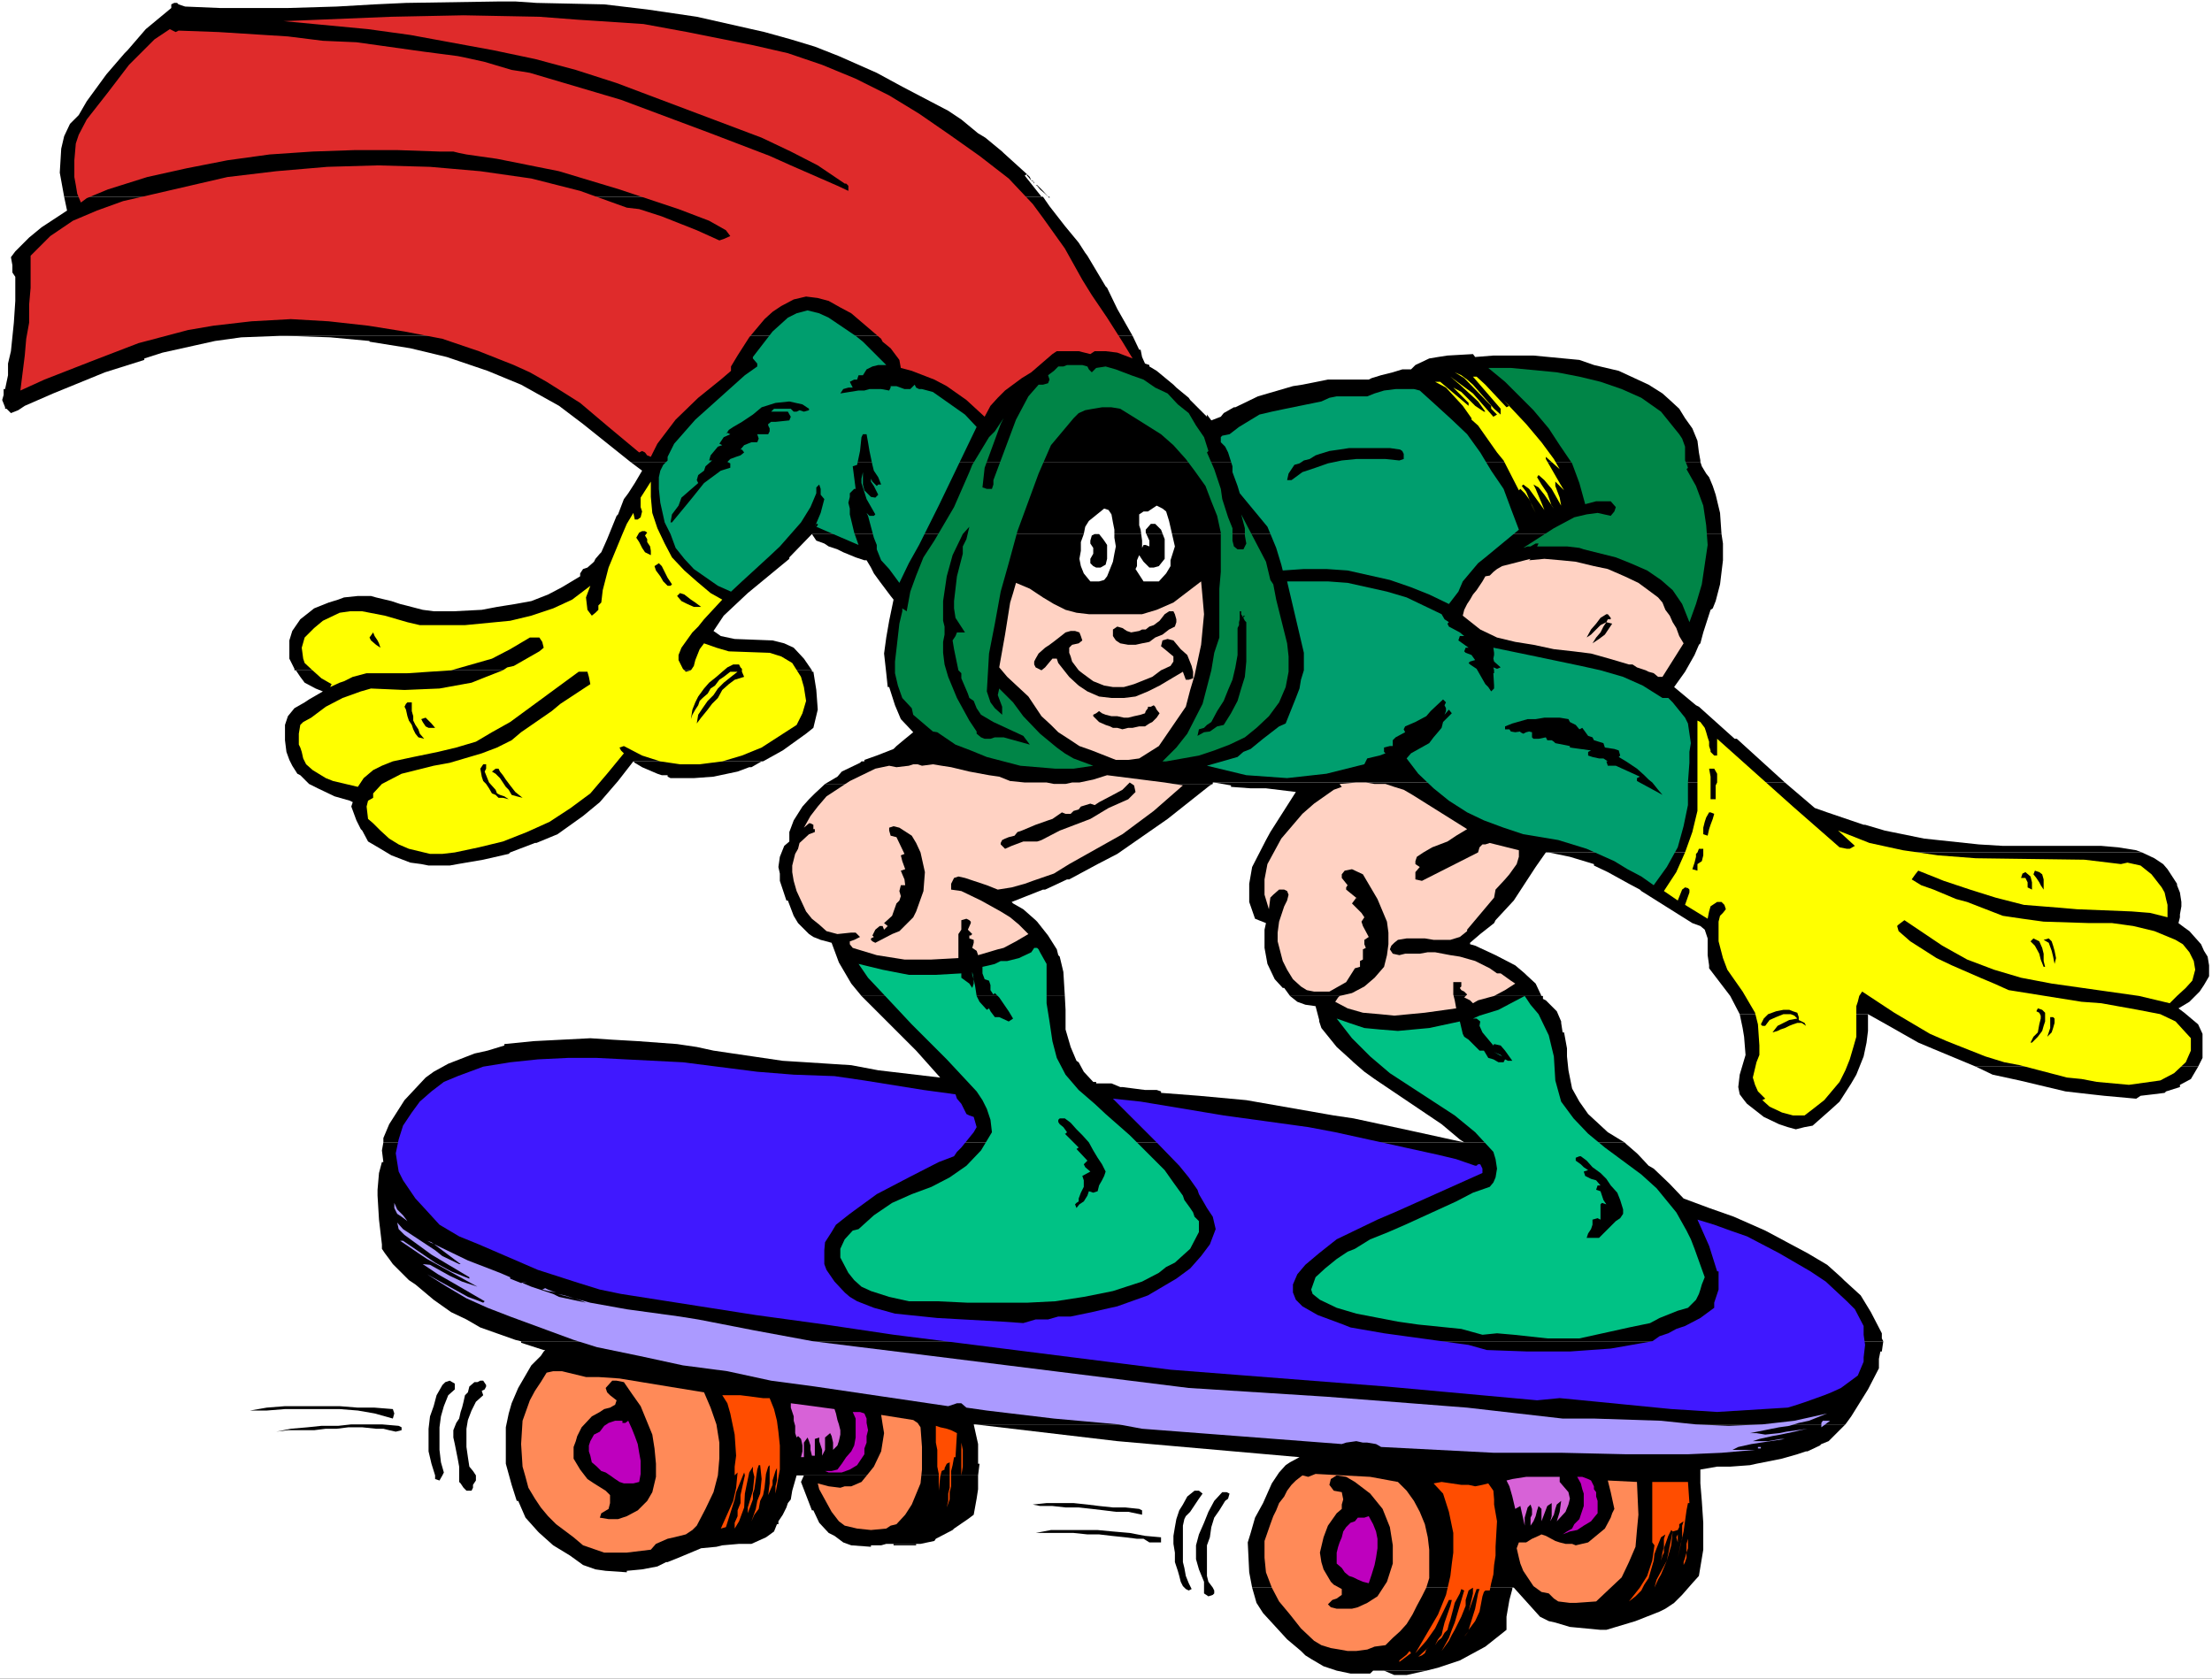 <?xml version="1.0" encoding="UTF-8" standalone="no"?>
<svg
   version="1.0"
   width="129.766mm"
   height="98.498mm"
   id="svg119"
   sodipodi:docname="Skateboarding - Super Hero.wmf"
   xmlns:inkscape="http://www.inkscape.org/namespaces/inkscape"
   xmlns:sodipodi="http://sodipodi.sourceforge.net/DTD/sodipodi-0.dtd"
   xmlns="http://www.w3.org/2000/svg"
   xmlns:svg="http://www.w3.org/2000/svg">
  <rect width="100%" height="100%" fill="#333333" stroke="none"/>
  <sodipodi:namedview
     id="namedview119"
     pagecolor="#ffffff"
     bordercolor="#000000"
     borderopacity="0.25"
     inkscape:showpageshadow="2"
     inkscape:pageopacity="0.0"
     inkscape:pagecheckerboard="0"
     inkscape:deskcolor="#d1d1d1"
     inkscape:document-units="mm" />
  <defs
     id="defs1">
    <pattern
       id="WMFhbasepattern"
       patternUnits="userSpaceOnUse"
       width="6"
       height="6"
       x="0"
       y="0" />
  </defs>
  <path
     style="fill:#ffffff;fill-opacity:1;fill-rule:evenodd;stroke:none"
     d="M 0,372.277 H 490.455 V 0 H 0 Z"
     id="path1" />
  <path
     style="fill:#000000;fill-opacity:1;fill-rule:evenodd;stroke:none"
     d="M 110.857,0.323 90.011,0.646 83.062,0.969 74.659,1.454 63.832,1.777 H 62.216 48.803 L 41.046,1.454 39.592,0.969 39.269,0.646 h -0.646 L 37.976,0.969 V 1.777 l -5.656,4.686 -4.04,4.686 -0.646,0.646 -4.04,4.686 -4.363,5.978 -1.778,3.07 -1.939,1.939 -1.293,2.747 -0.646,2.747 -0.323,5.332 0.97,5.332 H 230.926 l -3.717,-4.686 0.485,-0.323 -5.171,-4.686 -0.323,-0.323 -3.717,-3.07 -1.616,-0.969 -3.717,-3.07 -2.909,-1.939 -10.181,-5.332 -5.656,-3.07 -8.403,-3.716 -5.333,-2.101 -5.333,-1.616 -5.818,-1.616 -15.029,-3.393 -10.989,-1.616 -9.534,-1.131 -15.029,-0.323 -4.686,-0.323 z"
     id="path2" />
  <path
     style="fill:#000000;fill-opacity:1;fill-rule:evenodd;stroke:none"
     d="m 63.832,74.488 9.373,0.323 8.726,0.808 v 0.162 l 9.05,1.454 8.08,1.939 9.05,3.07 7.434,3.07 8.403,4.686 5.333,4.039 10.504,8.402 h 237.229 v -0.323 l -0.323,-1.777 -0.323,-2.585 -1.131,-2.747 -1.616,-2.262 -1.293,-2.101 -2.101,-1.939 -1.616,-1.454 -3.07,-1.939 -6.626,-3.07 -5.494,-1.293 -3.232,-1.131 -6.787,-0.646 -3.394,-0.323 h -2.909 -5.979 l -4.04,0.323 -0.485,-0.646 -5.656,0.323 -2.101,0.323 -1.939,0.323 -3.07,1.454 -0.97,0.969 h -1.939 l -2.101,0.646 -1.293,0.323 -1.293,0.323 -2.101,0.646 -0.646,0.323 h -3.394 -0.646 -5.01 l -5.656,1.131 -2.101,0.323 -7.757,2.262 -5.01,2.424 h -0.323 l -2.262,1.293 -0.646,0.808 -2.101,0.808 -0.97,-1.293 v 0.485 l -3.717,-3.716 -0.323,-0.485 -2.747,-2.262 -0.646,-0.646 -3.717,-3.07 -1.616,-0.969 v -0.323 l -0.97,-0.323 -0.646,-1.454 -0.323,-1.616 h -0.323 l -1.454,-3.07 z"
     id="path3" />
  <path
     style="fill:#000000;fill-opacity:1;fill-rule:evenodd;stroke:none"
     d="m 79.346,132.171 -3.07,0.323 -1.293,0.485 -2.101,0.646 -3.232,1.293 -3.07,2.424 -1.778,2.585 -0.646,2.101 v 4.039 l 1.131,2.262 v 0.323 H 180.022 l -1.778,-2.585 -2.262,-2.424 -2.101,-0.969 -2.586,-0.646 -8.403,-0.323 -3.07,-0.646 -1.616,-1.131 2.262,-3.393 5.333,-5.009 9.211,-7.594 v -0.323 l 5.01,-5.171 h 201.677 l -0.323,-4.686 -0.97,-4.039 -0.646,-1.939 -0.808,-1.939 -0.646,-0.808 -0.97,-1.616 -0.323,-0.969 H 139.784 l 2.586,1.939 -1.616,2.747 -1.454,2.262 -0.97,1.293 -1.293,3.393 -0.323,0.323 -2.101,5.171 -1.293,2.908 -0.323,0.323 -0.97,1.131 -0.323,0.646 -1.454,1.293 -0.97,0.323 -0.646,0.969 v 0.646 l -4.04,2.424 -3.07,1.616 -3.717,1.454 -3.555,0.646 -4.04,0.646 -3.394,0.646 -6.302,0.323 h -4.363 l -2.424,-0.323 -3.717,-0.969 -1.293,-0.323 -1.939,-0.646 -3.394,-0.808 -1.131,-0.323 z"
     id="path4" />
  <path
     style="fill:#000000;fill-opacity:1;fill-rule:evenodd;stroke:none"
     d="m 180.022,118.437 0.97,1.454 1.778,0.646 0.97,0.646 1.939,0.646 1.293,0.646 2.747,1.131 1.939,0.646 h 0.485 l 0.97,1.616 0.646,1.293 1.293,1.777 2.424,3.232 0.646,0.808 -0.97,4.686 -0.646,3.716 -0.485,3.555 0.485,4.363 0.323,3.07 h 0.323 l 1.293,4.039 1.293,3.07 2.747,2.908 -1.778,1.454 -1.939,1.616 -0.646,0.646 -3.717,1.454 -2.747,0.969 v 0.323 h -0.646 l -0.323,0.323 -4.04,1.939 -0.97,1.131 -2.747,1.616 h 85.971 v -0.323 h 126.856 l -10.666,-9.695 h -0.485 l -7.918,-7.109 -0.646,-0.323 -4.848,-4.039 2.424,-3.393 2.101,-3.716 0.97,-2.262 0.323,-0.323 0.646,-2.424 1.616,-5.009 0.485,-0.323 0.646,-1.616 0.97,-3.716 0.646,-5.332 v -3.716 l -0.323,-2.101 z"
     id="path5" />
  <path
     style="fill:#000000;fill-opacity:1;fill-rule:evenodd;stroke:none"
     d="m 269.225,173.535 3.717,0.646 v 0.323 l 4.363,0.323 h 3.394 l 6.626,0.808 -5.656,8.887 -0.97,1.777 -3.07,5.978 -0.646,3.716 v 4.039 l 1.293,3.716 2.424,0.969 -0.323,1.454 v 4.039 l 0.646,3.555 1.616,3.393 1.778,1.939 h 0.323 l 1.293,1.777 h 55.752 l -1.293,-2.747 -2.101,-1.939 -0.323,-0.323 -2.101,-1.777 -4.363,-2.262 -4.525,-2.101 -1.131,-0.323 v -0.323 l 2.262,-1.939 3.07,-2.424 0.323,-0.646 4.04,-4.363 4.848,-7.433 2.262,-3.232 h 0.323 131.865 l -1.293,-0.485 -4.04,-0.646 -3.717,-0.323 h -3.717 -5.979 -2.262 -9.858 l -5.333,-0.323 -12.12,-1.293 -8.726,-1.777 -4.363,-1.293 h -0.323 l -8.08,-2.747 -2.747,-0.969 -6.626,-5.655 z"
     id="path6" />
  <path
     style="fill:#000000;fill-opacity:1;fill-rule:evenodd;stroke:none"
     d="m 182.931,173.859 -2.262,2.101 -0.323,0.323 -0.97,0.969 -1.454,1.616 -1.939,3.07 -0.97,2.585 v 2.101 l -1.131,0.969 -0.97,2.424 -0.323,2.262 0.323,1.454 v 1.616 l 1.454,4.363 h 0.323 l 1.293,3.393 0.97,1.616 1.778,1.777 0.646,0.646 0.97,0.646 1.616,0.646 2.424,0.646 1.616,4.363 2.747,4.686 2.262,2.747 h 45.086 l -0.323,-5.332 -0.808,-3.393 -0.323,-0.323 -0.323,-1.293 -1.939,-3.07 -2.424,-3.07 -0.323,-0.323 -2.747,-2.424 -2.262,-1.293 -0.323,-0.323 6.949,-2.747 h 0.485 l 4.848,-2.262 h 0.485 l 6.302,-3.393 4.363,-2.262 11.15,-7.756 9.373,-7.433 0.646,-0.323 z"
     id="path7" />
  <path
     style="fill:#000000;fill-opacity:1;fill-rule:evenodd;stroke:none"
     d="m 343.4,189.047 4.686,0.969 5.333,1.616 v 0.323 l 3.07,1.454 4.686,2.585 2.424,1.293 0.323,0.323 11.312,7.109 1.778,0.646 0.97,0.808 0.646,1.939 v 1.616 2.101 l 0.323,2.262 v 0.646 l 4.686,6.14 2.101,4.039 h 28.442 l 4.04,2.262 7.11,4.039 3.07,1.293 9.696,4.039 h 49.288 l 0.97,-1.939 v -2.101 -2.908 -0.323 l -0.97,-2.101 -3.07,-2.585 -1.293,-0.969 2.424,-1.454 1.939,-1.939 0.323,-0.323 0.97,-1.454 1.131,-1.939 v -0.323 -2.101 l -0.323,-1.939 -0.808,-1.293 -0.646,-1.454 -2.586,-2.908 -1.131,-0.808 -1.293,-0.969 0.323,-1.293 v -0.646 l 0.323,-1.777 v -0.969 l -0.323,-2.101 -0.646,-1.616 v -0.323 l -2.101,-3.232 -0.97,-1.131 -1.939,-1.293 -2.747,-1.293 z"
     id="path8" />
  <path
     style="fill:#000000;fill-opacity:1;fill-rule:evenodd;stroke:none"
     d="m 191.011,220.878 0.323,0.323 8.726,8.725 3.07,3.07 5.333,5.978 -13.736,-1.616 -5.979,-1.131 -10.019,-0.646 -5.171,-0.323 -10.989,-1.616 -4.363,-0.646 -3.717,-0.808 -4.363,-0.646 -8.726,-0.646 -5.656,-0.323 -4.848,-0.323 -6.302,0.323 -6.302,0.323 -6.464,0.646 v 0.323 l -3.717,1.131 -2.909,0.646 -5.818,2.262 -3.232,1.777 -1.778,1.293 -4.686,5.009 -3.394,5.332 -1.293,3.07 v 0.969 H 360.206 l -3.717,-2.262 -4.363,-4.039 -1.939,-2.747 -1.616,-2.908 -0.808,-4.039 -0.323,-3.07 v -1.777 l -0.646,-3.555 h -0.323 l -0.323,-2.101 v -0.323 l -0.97,-2.262 -2.101,-2.101 -0.323,-0.323 -0.646,-0.323 v -0.646 h -0.323 -55.752 l 1.616,1.293 1.778,0.646 2.262,0.323 0.808,3.07 v 0.323 l 0.485,1.454 3.394,4.201 3.394,3.07 0.323,0.323 2.424,2.101 2.262,1.616 14.867,10.018 4.04,3.393 0.97,0.646 -11.797,-2.585 -12.766,-2.747 -4.363,-0.646 -19.392,-3.393 -10.504,-0.969 -8.403,-0.646 v -0.323 l -0.97,-0.323 h -2.586 l -5.01,-0.646 h -0.485 l -1.939,-0.808 h -2.101 -1.293 v -0.323 h -0.646 l -2.101,-2.262 -1.131,-2.101 -0.485,-0.323 -1.293,-3.07 -1.131,-3.878 v -4.363 l -0.162,-3.07 z"
     id="path9" />
  <path
     style="fill:#000000;fill-opacity:1;fill-rule:evenodd;stroke:none"
     d="m 85.002,253.355 -0.323,1.777 0.323,2.585 h -0.323 l -0.646,2.424 -0.323,3.716 v 1.293 l 0.323,5.332 0.646,5.494 v 0.969 l 0.646,0.969 0.97,1.293 0.808,1.131 3.555,3.555 1.454,0.969 4.04,3.393 3.878,2.747 3.394,1.616 3.07,1.777 7.757,2.747 1.293,0.323 h 302.03 l -0.323,-0.646 v -1.131 l -2.424,-4.686 -2.262,-3.716 -3.717,-3.393 -0.646,-0.646 -3.07,-2.747 -4.363,-2.585 -9.373,-5.009 -6.949,-3.07 -5.494,-1.939 -5.656,-2.101 -3.07,-3.232 -3.555,-3.393 -1.131,-0.646 -2.262,-2.424 -0.323,-0.323 -2.424,-2.101 -0.323,-0.323 z"
     id="path10" />
  <path
     style="fill:#000000;fill-opacity:1;fill-rule:evenodd;stroke:none"
     d="m 14.221,43.626 0.646,3.07 -5.656,3.716 -2.747,2.262 -3.07,3.07 -0.97,1.293 0.323,1.777 v 1.616 l 0.646,0.969 v 5.332 L 3.07,71.579 2.424,77.881 1.778,80.628 v 2.585 L 1.131,86.283 H 0.808 v 1.293 l -0.323,1.131 0.646,1.616 v 0.323 h 0.323 l 0.97,0.969 1.616,-0.646 1.454,-0.969 6.302,-2.747 11.474,-4.686 8.726,-2.747 V 79.497 l 4.04,-1.293 7.272,-1.616 4.363,-0.969 5.818,-0.808 8.403,-0.323 h 189.233 l -3.394,-5.978 -2.262,-4.686 -0.323,-0.323 -4.04,-6.786 -0.485,-0.646 -1.454,-2.262 -3.07,-3.716 -3.394,-4.363 -1.454,-2.101 z"
     id="path11" />
  <path
     style="fill:#000000;fill-opacity:1;fill-rule:evenodd;stroke:none"
     d="m 227.694,38.617 v 0.323 l 0.323,0.323 0.646,0.808 0.646,0.323 v 0.323 l 0.323,0.323 0.323,0.162 0.646,0.808 1.131,0.969 0.323,0.323 0.323,0.323 h 0.323 v 0.323 l -1.454,-1.616 -1.293,-1.293 h -0.323 l -0.323,-0.323 -0.323,-0.646 h -0.323 l -0.323,-0.808 z"
     id="path12" />
  <path
     style="fill:#000000;fill-opacity:1;fill-rule:evenodd;stroke:none"
     d="m 140.43,168.85 0.323,0.323 1.616,0.969 2.262,0.969 1.131,0.485 0.97,0.323 h 1.293 v 0.323 l 0.646,0.323 h 5.171 l 4.363,-0.323 5.333,-1.131 2.586,-0.969 h 0.485 l 2.262,-1.293 z"
     id="path13" />
  <path
     style="fill:#000000;fill-opacity:1;fill-rule:evenodd;stroke:none"
     d="m 178.245,327.197 -0.646,1.454 2.424,6.302 h 0.323 l 1.293,2.747 2.101,2.262 1.293,0.646 1.939,1.454 1.778,0.646 4.363,0.323 v -0.323 h 2.262 l 1.131,-0.323 h 7.595 l 3.07,-0.646 0.323,-0.485 3.717,-1.939 0.323,-0.323 3.07,-2.101 1.293,-0.969 0.646,-3.555 0.323,-2.101 v -3.07 z"
     id="path14" />
  <path
     style="fill:#000000;fill-opacity:1;fill-rule:evenodd;stroke:none"
     d="m 65.61,148.652 0.97,1.454 0.97,1.293 2.424,1.293 1.616,0.646 -3.07,1.777 -0.97,0.646 -2.262,1.293 -1.454,1.777 -0.646,1.939 v 0.323 3.07 l 0.323,2.585 0.646,1.777 0.646,1.293 1.131,1.777 0.646,0.323 1.939,1.939 1.939,0.969 3.717,1.777 3.394,0.969 0.646,0.323 -0.323,0.969 1.131,3.07 0.97,1.939 0.323,0.323 1.293,2.424 2.747,1.616 2.424,1.454 4.202,1.616 2.424,0.323 1.616,0.323 h 4.686 l 1.778,-0.323 5.656,-0.969 5.656,-1.293 0.323,-0.323 5.494,-2.101 h 0.323 l 4.686,-1.939 5.656,-4.039 3.717,-3.07 4.04,-4.686 3.394,-4.363 h 28.765 l 4.363,-2.424 5.171,-3.716 1.616,-1.293 0.97,-4.039 -0.323,-4.363 -0.646,-4.039 h -0.323 v -0.323 z"
     id="path15" />
  <path
     style="fill:#000000;fill-opacity:1;fill-rule:evenodd;stroke:none"
     d="m 216.221,315.886 31.512,3.716 40.4,3.555 -2.101,1.131 -0.97,0.646 -1.454,1.616 -1.616,2.424 -1.939,4.363 -1.778,3.232 -0.97,3.393 -0.646,2.101 0.323,6.625 0.646,3.393 h 58.014 l 5.818,6.463 1.939,0.969 1.454,0.323 3.232,0.969 6.787,0.646 h 1.293 l 6.464,-1.939 5.333,-2.101 1.293,-0.646 1.939,-1.293 1.778,-1.777 2.262,-2.585 1.454,-1.616 0.97,-5.817 v -4.686 -1.293 l -0.323,-4.847 -0.323,-3.878 v -3.07 l 3.717,-0.646 h 2.909 l 4.363,-0.323 1.454,-0.323 5.656,-1.131 3.394,-0.969 1.939,-0.646 h 0.323 l 2.747,-1.293 0.323,-0.323 1.616,-0.646 3.717,-3.716 z"
     id="path16" />
  <path
     style="fill:#000000;fill-opacity:1;fill-rule:evenodd;stroke:none"
     d="m 438.097,236.551 3.717,1.777 5.979,1.293 10.181,2.424 5.656,0.646 2.909,0.323 7.11,0.646 0.97,-0.646 2.747,-0.323 2.586,-0.323 0.323,-0.323 3.07,-0.969 v -0.485 l 2.424,-1.293 1.616,-2.747 z"
     id="path17" />
  <path
     style="fill:#000000;fill-opacity:1;fill-rule:evenodd;stroke:none"
     d="m 385.739,224.917 0.646,3.07 0.323,1.939 0.323,4.039 -1.293,4.363 -0.323,2.747 0.323,1.616 0.97,1.293 0.646,0.808 3.717,2.908 3.394,1.616 1.939,0.646 1.778,0.485 1.939,-0.485 1.778,-0.323 4.202,-3.716 1.778,-1.616 2.586,-4.039 1.131,-1.939 1.616,-4.039 0.646,-3.07 0.323,-2.585 v -3.716 z"
     id="path18" />
  <path
     style="fill:#000000;fill-opacity:1;fill-rule:evenodd;stroke:none"
     d="m 115.544,297.466 v 0.323 l 5.01,1.616 h 0.323 l -0.323,0.323 -0.646,0.969 -2.101,2.101 -2.909,5.009 -1.454,3.393 -0.646,2.262 -0.646,3.07 v 4.686 3.393 l 1.293,4.686 1.131,3.555 h 0.323 l 1.616,3.716 2.747,3.07 0.323,0.323 3.07,2.747 3.717,2.262 2.909,2.101 2.747,0.969 2.262,0.323 4.686,0.323 v -0.323 l 3.394,-0.323 3.394,-0.646 1.939,-0.969 h 0.323 l 2.424,-0.969 5.01,-2.101 3.394,-0.323 1.293,-0.323 3.717,-0.323 h 2.747 l 3.232,-1.454 1.778,-1.293 0.646,-1.616 h 0.323 v -0.646 l 0.97,-1.454 0.808,-1.616 0.323,-0.969 0.646,-0.808 0.323,-1.939 0.97,-3.393 h 40.238 l 0.323,-2.585 h -0.323 v -4.363 l -0.97,-4.363 h 193.273 l 1.293,-1.777 3.717,-5.978 2.424,-4.686 v -0.323 -0.646 -1.131 l 0.323,-1.616 h 0.323 l 0.323,-2.262 z"
     id="path19" />
  <path
     style="fill:#000000;fill-opacity:1;fill-rule:evenodd;stroke:none"
     d="m 197.152,342.385 h 0.323 0.323 0.323 v 0.323 h 0.323 0.323 0.323 3.07 0.323 0.323 0.323 v -0.323 h 0.323 z"
     id="path20" />
  <path
     style="fill:#000000;fill-opacity:1;fill-rule:evenodd;stroke:none"
     d="m 277.628,352.08 0.97,3.393 1.454,2.262 5.333,5.817 3.07,2.585 0.97,0.969 1.293,0.808 2.747,1.616 2.909,0.969 3.07,0.646 h 4.363 l 0.646,-0.646 h 11.797 l 2.586,-0.646 4.848,-1.616 5.656,-3.07 4.686,-3.716 v -2.908 l 0.646,-3.716 0.646,-2.424 v -0.323 z"
     id="path21" />
  <path
     style="fill:#000000;fill-opacity:1;fill-rule:evenodd;stroke:none"
     d="m 306.555,370.5 h 0.323 l 2.262,0.969 h 2.747 l 4.363,-0.969 z"
     id="path22" />
  <path
     style="fill:#df2b2b;fill-opacity:1;fill-rule:evenodd;stroke:none"
     d="m 6.787,56.714 4.363,-4.363 5.01,-3.393 5.333,-2.262 5.818,-2.101 5.656,-1.293 17.453,-4.039 10.827,-1.293 11.312,-0.969 11.15,-0.323 11.635,0.323 11.15,0.969 11.312,1.616 10.827,2.747 10.342,3.716 2.747,0.323 5.01,1.616 7.757,3.07 5.01,2.262 0.97,-0.323 1.454,-0.646 -0.97,-1.293 -3.717,-2.101 -6.787,-2.585 -13.09,-4.363 -13.413,-4.039 -13.736,-2.747 -6.787,-0.969 -1.616,-0.323 -1.293,-0.323 h -3.07 L 88.072,33.285 h -9.373 l -9.373,0.323 -9.534,0.646 -9.373,1.293 -9.05,1.777 -8.726,1.939 -8.726,2.747 -4.686,1.939 -1.293,0.969 -0.808,-1.939 -0.323,-1.939 -0.323,-1.777 v -3.716 l 0.323,-3.716 0.646,-1.939 1.778,-3.393 4.686,-5.978 4.686,-6.14 5.656,-5.655 3.394,-2.262 1.293,0.646 0.646,-0.323 8.888,0.323 15.352,0.969 7.757,0.969 7.434,0.323 15.029,2.101 7.434,0.969 1.616,0.323 4.363,0.969 5.979,1.777 2.101,0.323 1.939,0.323 20.2,5.978 19.877,7.433 13.09,5.009 4.686,2.101 10.342,4.524 2.424,1.131 v -1.131 l -0.485,-0.485 h -0.646 0.323 l -5.979,-4.039 -5.979,-3.07 -6.464,-3.07 -32.158,-12.118 -9.05,-2.908 -9.05,-2.424 -9.211,-1.939 L 90.981,7.756 81.608,6.463 62.862,4.686 86.779,3.716 102.777,3.393 l 16.806,0.323 8.403,0.646 5.01,0.323 9.696,0.646 9.696,1.777 14.544,2.908 7.757,1.777 7.595,2.585 7.434,3.07 7.434,3.716 6.626,4.039 6.787,4.686 6.626,4.686 6.464,5.009 5.333,5.655 2.262,3.07 4.848,6.786 3.878,6.948 2.101,3.393 3.394,5.009 3.394,5.332 2.262,3.716 -3.394,-1.293 -2.586,-0.323 h -2.424 l -0.97,0.646 -2.586,-0.646 h -2.586 -1.131 -1.131 l -0.97,0.646 -4.686,4.039 -2.101,1.293 -3.717,2.747 -1.616,1.616 -1.616,1.777 -1.293,2.424 -4.04,-3.716 -4.363,-3.07 -2.747,-1.454 -5.01,-1.939 -2.424,-0.646 -0.323,-1.777 -1.939,-2.585 -1.778,-1.454 -0.323,-0.646 -6.626,-5.655 -2.424,-1.293 -2.586,-1.454 -2.424,-0.646 -2.586,-0.323 -2.747,0.646 -2.747,1.454 -1.939,1.293 -1.778,1.616 -3.394,4.039 -2.586,4.039 -1.454,2.424 v 0.969 l -2.262,1.939 -5.01,4.039 -5.01,4.847 -4.04,5.332 -1.454,2.908 -0.808,-0.323 -0.485,-0.646 -0.646,-0.323 -0.646,0.323 -6.787,-5.655 -6.302,-5.332 -7.434,-4.686 -3.717,-2.101 -3.555,-1.616 -7.757,-3.07 -8.08,-2.747 -8.403,-1.616 -8.08,-1.293 -8.726,-0.969 -8.403,-0.485 -8.726,0.485 -8.403,0.969 -5.656,0.969 -10.989,2.908 -10.504,4.039 -10.342,4.039 -5.333,2.424 0.97,-7.756 0.323,-3.716 0.646,-3.555 V 67.54 L 6.787,63.824 Z"
     id="path23" />
  <path
     style="fill:#000000;fill-opacity:1;fill-rule:evenodd;stroke:none"
     d="m 87.102,312.493 0.323,0.969 -0.323,1.131 -4.04,-1.131 -3.717,-0.646 -4.04,-0.323 h -4.04 -4.363 -3.717 l -4.04,0.323 h -3.717 l 3.717,-0.646 4.04,-0.323 h 4.04 4.04 4.04 l 4.04,0.323 h 3.717 z"
     id="path24" />
  <path
     style="fill:#000000;fill-opacity:1;fill-rule:evenodd;stroke:none"
     d="m 88.395,316.209 0.646,0.323 v 0.646 l -1.293,0.323 -1.454,-0.323 -1.293,-0.323 h -1.616 l -3.07,-0.323 h -3.07 l -2.586,0.323 h -2.424 l -2.586,0.323 h -2.747 -3.07 l -2.586,0.323 3.232,-0.646 3.717,-0.323 3.07,-0.323 h 3.717 l 2.909,-0.323 h 3.394 3.394 z"
     id="path25" />
  <path
     style="fill:#ffff00;fill-opacity:1;fill-rule:evenodd;stroke:none"
     d="m 67.226,160.124 1.778,-0.969 3.232,-2.424 3.717,-1.939 4.04,-1.454 2.262,-0.646 7.434,0.323 7.757,-0.323 7.11,-1.293 3.232,-1.293 3.717,-1.454 0.97,-0.646 1.454,-0.323 5.656,-3.232 0.97,-0.808 -0.323,-1.293 -0.646,-0.969 h -2.101 l -4.363,2.585 -4.04,2.101 -4.525,1.293 -4.525,1.293 -9.696,0.646 h -9.05 l -3.07,0.808 -1.939,0.969 -0.97,0.323 -2.101,0.969 0.323,-0.646 -2.262,-1.293 -1.616,-1.454 -2.101,-1.939 -0.323,-0.969 -0.323,-2.424 0.646,-2.262 2.101,-2.101 1.939,-1.616 3.717,-1.777 2.262,-0.323 h 2.747 l 5.01,0.969 5.01,1.454 2.747,0.646 h 10.019 l 10.019,-0.969 4.686,-1.131 4.848,-1.616 4.202,-1.939 4.04,-3.07 -0.97,2.585 0.323,2.747 0.97,1.293 0.808,-0.646 0.646,-0.646 v -0.969 l 0.646,-0.646 0.323,-2.747 1.293,-5.009 3.07,-7.433 0.97,-2.262 1.454,-2.424 0.323,1.454 h 0.646 l 0.646,-0.485 0.323,-1.293 -0.323,-0.969 v -2.101 l 2.262,-3.555 v 3.393 l 0.323,3.555 1.131,3.393 1.616,3.393 1.616,3.07 2.747,2.908 2.747,2.424 3.07,2.585 2.586,1.454 -4.04,4.363 -1.293,1.616 -1.293,1.293 -2.424,3.393 -0.646,1.616 v 1.131 l 0.97,1.939 0.646,0.646 1.131,-0.323 0.646,-0.969 0.323,-1.293 0.97,-2.424 0.97,-1.293 2.747,0.969 2.747,0.808 9.05,0.323 2.586,0.808 2.424,1.454 1.939,3.07 0.646,2.262 0.485,3.07 -0.808,2.747 -1.293,2.585 -7.757,5.009 -4.363,1.777 -4.363,1.293 -5.01,0.646 h -4.363 l -4.363,-0.646 -4.04,-1.293 -4.04,-2.101 -0.97,0.323 0.323,0.646 0.646,0.646 -3.717,4.524 -3.717,4.363 -4.363,3.232 -4.686,3.07 -5.01,2.262 -5.333,2.101 -5.333,1.293 -5.333,1.131 -2.747,0.323 h -2.747 l -4.686,-1.131 -2.262,-0.969 -2.101,-1.293 -1.939,-1.777 -1.616,-1.616 -1.131,-0.969 -0.323,-2.747 0.323,-1.293 1.131,-0.646 v -0.969 l 1.939,-2.101 4.363,-2.262 7.11,-1.777 3.555,-0.646 7.11,-2.101 3.394,-1.293 3.232,-1.616 2.101,-1.777 6.787,-4.686 1.939,-1.616 6.626,-4.363 -0.323,-1.616 -0.323,-1.131 h -0.646 -1.293 l -15.19,11.149 -4.04,2.262 -3.555,2.101 -4.363,1.293 -4.04,0.969 -5.494,1.131 -4.525,0.969 -2.424,0.969 -1.939,0.969 -2.101,1.777 -1.293,1.939 -5.494,-1.293 -1.616,-0.646 -2.909,-1.777 -1.454,-1.293 -0.646,-1.293 -0.323,-1.454 -0.323,-0.969 -0.323,-0.646 v -0.969 -1.454 l 0.323,-1.939 z"
     id="path26" />
  <path
     style="fill:#000000;fill-opacity:1;fill-rule:evenodd;stroke:none"
     d="m 82.739,140.25 0.323,0.808 0.646,0.969 0.323,0.646 0.323,0.969 -0.97,-0.646 -1.131,-0.969 -0.323,-0.646 z"
     id="path27" />
  <path
     style="fill:#ab9aff;fill-opacity:1;fill-rule:evenodd;stroke:none"
     d="m 87.426,266.766 0.646,1.454 1.293,1.293 0.97,1.293 1.293,1.454 -1.293,-1.454 -1.293,-0.969 -0.97,-0.646 -0.323,-0.646 -0.323,-0.646 z"
     id="path28" />
  <path
     style="fill:#ab9aff;fill-opacity:1;fill-rule:evenodd;stroke:none"
     d="m 101.808,280.339 h 0.323 l -6.464,-4.847 -0.97,-0.323 4.363,2.101 4.686,2.262 7.11,2.747 2.262,0.969 v 0.323 l 0.808,0.323 1.616,0.646 1.293,-0.323 -0.97,0.323 1.939,0.808 h 0.485 -0.485 l 4.848,1.616 1.293,0.646 5.979,1.293 -1.616,-0.646 -3.07,-0.969 -1.616,-0.323 7.272,1.939 8.08,1.454 11.797,1.616 4.04,0.646 12.443,2.424 13.09,2.424 26.179,3.232 57.045,7.109 30.542,1.939 31.189,2.424 21.17,2.424 h 6.949 l 14.867,0.485 7.757,0.808 7.272,0.323 7.434,-0.323 7.11,-0.808 7.272,-1.616 -4.04,1.616 -2.262,0.485 -2.101,0.646 -2.262,0.323 -6.464,1.293 h 1.454 l 1.939,0.323 3.07,-0.323 1.616,-0.323 4.686,-0.646 -1.616,0.323 -1.293,0.323 -3.07,0.646 -1.778,0.323 -2.909,0.646 -1.454,0.485 h 3.394 l 2.747,-0.485 h 0.97 l -7.434,1.131 -2.909,0.646 -1.293,0.646 h 5.01 l -7.434,0.646 -7.434,0.323 h -13.736 l -14.059,-0.323 h -7.434 -7.757 l -25.048,-1.293 -1.131,-0.646 -1.939,-0.323 h -0.97 l -1.454,-0.323 -2.262,0.323 -0.97,0.323 -44.278,-3.393 -5.171,-0.969 -14.382,-1.293 -14.867,-1.777 -4.525,-0.646 -1.131,-0.969 h -0.97 l -1.939,0.646 -29.573,-4.363 -9.696,-1.293 -9.696,-2.101 -9.858,-1.293 -9.696,-2.101 -9.373,-1.939 -5.171,-1.616 -14.059,-5.171 -5.01,-1.939 -4.686,-2.101 -4.363,-2.585 -4.363,-2.747 9.05,5.009 1.778,0.646 1.616,0.646 0.323,-0.323 -6.949,-4.039 -3.394,-1.939 -3.394,-2.262 1.616,0.162 4.363,2.424 2.747,1.293 3.394,1.131 -11.15,-6.14 -1.939,-1.293 -4.04,-2.747 h 0.646 l 7.11,4.847 3.555,1.939 4.04,1.616 v -0.323 l -8.403,-5.009 -5.979,-4.363 -1.293,-1.293 -0.323,-1.454 1.293,1.454 7.11,4.686 1.616,1.293 z"
     id="path29" />
  <path
     style="fill:#4018ff;fill-opacity:1;fill-rule:evenodd;stroke:none"
     d="m 101.485,238.652 5.656,-2.101 5.979,-0.969 6.141,-0.646 6.626,-0.323 h 6.464 l 19.069,0.969 16.483,2.101 8.08,0.646 9.05,0.323 6.626,0.969 13.09,2.101 7.11,0.969 0.323,0.969 0.97,1.131 1.131,2.262 0.646,0.323 0.97,0.323 0.323,1.131 0.323,1.131 -0.646,1.131 -2.747,3.393 -0.97,0.969 -0.646,0.969 -3.394,1.293 -6.626,3.393 -7.11,3.716 -5.979,4.363 -3.07,2.424 -0.97,1.616 -1.454,2.262 -0.162,1.777 v 1.293 1.777 l 0.485,1.293 1.778,2.585 2.262,2.424 1.131,0.969 1.616,0.969 3.717,1.454 4.686,1.293 9.373,0.969 14.382,0.808 4.686,0.323 2.747,-0.808 h 2.747 l 2.262,-0.646 h 2.747 l 4.686,-0.969 2.747,-0.646 2.909,-0.646 6.787,-2.424 6.302,-3.716 3.07,-2.262 2.424,-2.747 1.939,-2.585 1.293,-3.393 -0.646,-2.747 -1.293,-1.939 -0.646,-1.131 -1.131,-1.939 -0.323,-0.969 -1.939,-2.747 -2.101,-2.585 -5.01,-5.171 -9.696,-9.695 6.141,0.646 18.422,3.07 18.746,2.585 5.979,1.131 22.786,5.009 4.04,0.969 4.202,1.454 h 0.323 l 0.323,-0.323 h 0.485 l 0.485,0.969 v 0.969 l -18.746,8.402 -4.525,1.939 -9.05,4.363 -3.878,3.07 -3.07,2.585 -1.778,2.101 -0.97,2.262 v 1.777 l 0.646,1.616 1.454,1.454 3.394,1.939 5.656,2.101 1.616,0.646 7.434,1.293 18.746,2.585 4.04,1.131 9.05,0.323 h 9.373 l 9.05,-0.646 9.211,-1.616 1.616,-1.131 1.939,-0.646 1.778,-0.969 1.939,-0.646 3.394,-1.777 3.07,-2.262 v -1.131 l 0.97,-2.908 v -4.039 h -0.323 l -1.778,-5.655 -1.939,-4.363 -0.646,-1.454 3.717,1.131 3.555,1.293 3.717,1.293 7.11,3.716 6.949,4.039 3.394,2.262 4.686,4.363 1.778,1.777 1.939,3.716 v 1.939 l 0.323,2.262 -0.323,2.747 v 0.969 l -1.293,3.07 -3.717,2.747 -2.101,0.969 -1.616,0.646 -4.04,1.454 -1.939,0.646 -2.101,0.646 -15.675,0.969 -10.181,-0.646 -19.715,-1.939 -5.01,-0.485 -5.01,0.485 -33.613,-3.07 -47.672,-3.716 -46.056,-5.817 -15.352,-1.939 -15.19,-2.262 -15.352,-2.101 -29.896,-4.686 -4.686,-0.969 -4.686,-1.454 -9.05,-2.908 -13.09,-5.655 -4.363,-1.777 -4.363,-2.585 -3.394,-3.716 -1.939,-2.101 -2.747,-4.039 -0.97,-1.939 -0.646,-4.039 0.646,-3.07 0.97,-3.07 1.939,-2.908 1.778,-2.424 2.586,-2.262 2.747,-2.101 z"
     id="path30" />
  <path
     style="fill:#000000;fill-opacity:1;fill-rule:evenodd;stroke:none"
     d="m 90.334,155.762 h 0.97 v 0.969 0.969 l 0.323,1.131 v 0.969 l 0.485,0.969 0.646,0.969 0.323,0.969 0.97,1.131 -1.293,-0.323 -0.646,-0.808 -0.485,-0.969 -0.323,-0.969 -0.646,-0.969 -0.323,-0.969 -0.323,-1.454 -0.323,-0.646 0.323,-0.646 z"
     id="path31" />
  <path
     style="fill:#000000;fill-opacity:1;fill-rule:evenodd;stroke:none"
     d="m 93.405,159.478 0.97,-0.323 0.646,0.646 0.646,0.646 0.808,0.969 h -1.454 l -0.646,-0.323 -0.646,-0.969 z"
     id="path32" />
  <path
     style="fill:#000000;fill-opacity:1;fill-rule:evenodd;stroke:none"
     d="m 98.091,307.161 0.646,-0.646 0.97,-0.323 1.131,0.646 v 1.293 l -1.454,1.293 -0.97,2.424 -0.646,2.262 -0.323,2.424 v 2.585 2.424 l 0.323,2.747 0.646,2.262 -0.323,0.646 -0.646,1.131 -0.97,-0.323 v -0.808 l -0.808,-2.585 -0.646,-2.747 v -2.747 -2.262 l 0.323,-2.747 0.808,-2.262 0.646,-2.424 z"
     id="path33" />
  <path
     style="fill:#000000;fill-opacity:1;fill-rule:evenodd;stroke:none"
     d="m 105.201,306.515 h 0.646 l 0.646,-0.323 h 0.646 l 0.646,0.969 v 0.323 l -0.323,0.646 -0.646,0.323 0.323,0.969 -1.616,1.454 -0.97,1.939 -0.808,2.101 -0.323,1.939 v 1.939 2.101 l 0.323,2.262 0.323,2.101 0.808,0.969 0.646,0.969 v 1.131 l -0.646,0.969 v 0.646 l -0.323,0.646 h -1.131 l -0.646,-0.646 -0.646,-0.969 -0.323,-0.323 v -2.101 -1.293 l -0.323,-1.777 -0.323,-1.616 -0.323,-1.616 -0.323,-1.454 v -1.616 l 0.646,-1.616 0.646,-0.969 0.323,-1.454 0.323,-0.969 0.323,-1.293 0.323,-1.454 0.646,-0.646 0.323,-1.293 z"
     id="path34" />
  <path
     style="fill:#000000;fill-opacity:1;fill-rule:evenodd;stroke:none"
     d="m 107.141,169.496 h 0.646 v 0.969 l -0.323,0.646 0.323,0.808 0.646,1.616 1.454,1.616 0.323,0.808 0.646,0.323 0.97,0.323 0.97,0.646 -1.293,-0.323 h -0.97 l -0.646,-0.646 -0.808,-0.323 -0.646,-1.131 -0.646,-0.969 -0.646,-0.646 -0.323,-0.969 -0.323,-1.777 z"
     id="path35" />
  <path
     style="fill:#000000;fill-opacity:1;fill-rule:evenodd;stroke:none"
     d="m 111.504,171.92 0.646,0.969 0.97,1.293 1.131,1.454 1.616,1.293 -1.293,-0.323 -1.131,-0.323 -0.646,-1.131 -0.646,-0.646 -0.646,-0.969 -0.646,-0.969 -0.97,-0.969 -0.808,-0.485 0.808,-0.646 h 0.646 l 0.323,0.646 z"
     id="path36" />
  <path
     style="fill:#ff8a58;fill-opacity:1;fill-rule:evenodd;stroke:none"
     d="m 121.2,304.414 1.454,-0.323 h 1.939 l 5.333,1.293 h 2.747 l 4.686,0.323 12.766,2.101 5.979,0.969 1.454,3.393 1.293,3.716 0.646,4.039 v 3.555 l -0.323,3.716 -0.97,3.716 -1.778,3.716 -1.939,3.716 -0.97,0.969 -1.454,0.969 -2.586,0.646 -1.454,0.323 -2.586,1.131 -1.131,1.293 -5.333,0.646 h -2.262 -2.747 l -4.686,-1.616 -2.101,-1.777 -3.878,-2.908 -1.778,-1.777 -1.616,-1.939 -1.293,-1.939 -1.454,-2.424 -0.646,-2.424 -0.646,-2.262 -0.323,-5.009 0.323,-5.171 1.616,-4.524 1.131,-2.101 1.293,-1.939 z"
     id="path37" />
  <path
     style="fill:#ab9aff;fill-opacity:1;fill-rule:evenodd;stroke:none"
     d="m 116.837,284.54 0.646,0.323 z"
     id="path38" />
  <path
     style="fill:#ab9aff;fill-opacity:1;fill-rule:evenodd;stroke:none"
     d="m 123.301,286.641 -1.778,-0.323 -1.293,-0.323 0.646,-0.323 0.646,0.323 0.808,0.323 z"
     id="path39" />
  <path
     style="fill:#000000;fill-opacity:1;fill-rule:evenodd;stroke:none"
     d="m 132.997,313.139 0.97,-0.646 1.293,-0.323 1.131,-0.646 0.323,-0.969 -1.454,-1.131 -0.646,-0.646 -0.323,-0.969 1.454,-1.616 h 0.97 l 1.616,0.323 1.778,2.585 1.939,2.747 2.586,6.302 0.485,3.07 0.323,3.393 v 2.908 l -0.808,3.393 -1.131,1.939 -2.101,2.101 -2.424,1.293 -1.939,0.646 h -2.101 l -1.939,-0.323 0.323,-0.969 1.616,-0.969 0.323,-1.293 v -0.969 -0.808 l -0.97,-0.969 -2.586,-1.616 -1.454,-0.969 -1.616,-2.101 -1.454,-2.424 v -1.293 -1.293 l 0.485,-1.293 0.323,-1.131 0.97,-1.939 2.262,-2.424 z"
     id="path40" />
  <path
     style="fill:#be00be;fill-opacity:1;fill-rule:evenodd;stroke:none"
     d="m 132.997,317.502 0.97,-1.293 0.97,-0.646 1.454,-0.485 h 1.616 v 0.485 h 0.646 l 0.646,-0.485 0.808,1.777 0.646,1.616 0.646,1.777 0.323,1.939 0.323,1.777 v 1.616 1.293 l -0.323,1.777 -1.293,0.323 h -1.131 -0.97 l -0.97,-0.323 -0.97,-0.646 -1.131,-0.808 -0.97,-0.646 -0.97,-0.323 -0.97,-0.969 -1.131,-0.969 -0.323,-1.454 -0.323,-0.969 v -1.293 l 0.323,-0.969 0.808,-1.454 z"
     id="path41" />
  <path
     style="fill:#000000;fill-opacity:1;fill-rule:evenodd;stroke:none"
     d="m 142.369,117.791 h 0.646 l 0.485,0.323 -0.485,0.646 0.485,0.808 v 0.646 l 0.646,0.969 0.162,0.969 v 0.969 l -1.293,-0.646 -0.646,-0.969 -0.646,-1.293 -0.646,-0.969 0.646,-1.131 z"
     id="path42" />
  <path
     style="fill:#000000;fill-opacity:1;fill-rule:evenodd;stroke:none"
     d="m 146.086,124.9 0.646,0.646 0.646,1.293 0.646,1.293 0.97,1.454 -0.323,0.323 h -0.646 l -0.97,-0.969 -0.646,-1.131 -0.97,-1.293 -0.323,-0.969 z"
     id="path43" />
  <path
     style="fill:#009e6e;fill-opacity:1;fill-rule:evenodd;stroke:none"
     d="m 148.025,101.31 1.454,-2.908 4.686,-5.332 10.989,-9.856 2.747,-1.939 V 80.628 l -0.97,-1.131 v -0.323 l 4.363,-5.655 3.394,-3.07 1.939,-0.969 2.424,-0.646 2.586,0.646 2.101,0.969 5.979,4.039 1.616,1.293 1.778,1.777 3.394,3.393 h -1.778 l -1.293,0.323 -1.293,0.646 -0.808,1.293 h -0.97 l -0.323,0.969 h -0.646 l -0.97,0.485 0.323,0.646 0.323,0.646 h -0.97 l -1.131,0.323 -0.646,0.969 4.04,-0.646 h 1.293 l 1.131,-0.323 h 1.293 1.293 l 1.778,0.323 0.323,-0.646 v -0.323 h 1.293 l 1.778,0.646 h 1.293 l 0.97,-0.969 0.323,0.646 0.646,0.323 h 0.646 l 2.424,0.646 4.363,3.07 2.747,1.939 2.586,2.747 -8.403,17.45 -4.363,8.725 -2.262,4.039 -2.101,4.363 -2.262,-3.07 -1.778,-1.939 -0.97,-2.424 v -0.969 l -0.646,-1.616 -1.293,-4.847 -0.323,-0.646 0.646,0.646 h 0.97 l 0.323,-0.323 -1.939,-3.393 -0.808,-2.585 -0.323,-0.969 v -0.969 l 0.323,-1.454 v 2.747 l 0.323,1.293 1.454,1.454 0.97,0.162 0.646,-0.646 -0.97,-1.939 -0.646,-0.969 v -0.646 l 0.323,0.646 0.97,0.969 0.323,-0.323 h 0.646 l -0.646,-1.616 -0.97,-1.454 -0.323,-1.293 -0.646,-3.07 -0.323,-1.939 -0.323,-1.777 h -0.808 l -0.323,0.646 -0.323,3.07 -0.646,3.07 -0.97,0.323 0.646,5.009 h -0.323 l -0.97,0.969 v 0.808 l -0.323,1.293 0.323,1.293 v 1.293 l 0.97,4.039 0.97,2.747 -9.373,-4.039 0.323,-0.323 v -0.323 h -0.323 l -0.323,0.646 1.293,-3.07 0.808,-3.07 -0.808,-0.969 v -1.293 l -0.323,-0.969 -0.646,0.646 v 1.293 l -1.293,3.07 -2.101,3.393 -4.686,5.332 -2.586,2.424 -5.818,5.332 -2.424,2.262 -2.909,-1.293 -5.333,-3.716 -2.101,-2.262 -1.939,-2.424 -1.131,-3.07 -1.293,-2.585 -0.97,-4.363 -0.323,-3.07 v -2.585 l 0.323,-1.454 0.646,-1.293 0.97,-0.969 z"
     id="path44" />
  <path
     style="fill:#000000;fill-opacity:1;fill-rule:evenodd;stroke:none"
     d="m 151.096,110.358 3.717,-3.232 -0.323,-0.646 0.323,-1.131 1.293,-0.969 0.323,-0.969 1.454,-1.293 h -0.646 l 0.323,-1.131 1.616,-1.939 0.97,-0.323 -0.646,-0.323 0.97,-1.454 1.454,-0.646 -0.646,-0.323 -0.323,0.323 0.646,-0.969 0.97,-0.646 1.939,-1.131 2.424,-1.616 1.939,-1.616 3.07,-0.969 3.07,-0.323 2.909,0.646 1.454,0.969 v 0.323 l -1.131,0.323 -0.97,-0.323 -0.646,0.323 h -0.646 l -0.646,-0.646 h -2.424 -1.293 l -0.646,0.646 h 1.293 1.293 1.131 l 0.646,1.131 -0.323,0.808 -3.07,0.323 h -0.97 l -0.646,0.485 v 0.323 l 0.323,0.646 v 0.646 l -0.323,0.646 h -2.424 l 0.323,0.969 -0.323,0.808 h -1.293 l -1.616,0.646 -0.808,0.969 h 0.323 l 0.485,0.646 -0.808,0.646 -0.97,0.323 -1.293,0.485 -0.646,0.646 0.646,0.323 v 0.969 l -2.101,0.646 -3.717,2.747 -1.293,1.616 -1.293,1.616 -1.454,1.777 -3.07,3.716 h -0.323 l 0.323,-1.777 1.454,-1.939 z"
     id="path45" />
  <path
     style="fill:#000000;fill-opacity:1;fill-rule:evenodd;stroke:none"
     d="m 150.773,131.525 0.97,0.323 1.454,1.131 0.97,0.646 1.293,0.969 h -1.616 l -1.454,-0.646 -1.293,-0.646 -0.97,-1.131 z"
     id="path46" />
  <path
     style="fill:#000000;fill-opacity:1;fill-rule:evenodd;stroke:none"
     d="m 161.277,148.006 1.293,-0.646 h 1.293 l 0.323,0.646 0.323,0.323 v 0.646 l 0.485,1.131 -2.101,0.646 -1.293,0.969 -1.454,1.293 -0.97,1.777 -1.293,1.293 -0.97,1.293 -1.454,1.777 -0.97,1.293 0.323,-1.939 0.97,-1.454 1.131,-1.616 1.293,-1.293 0.97,-1.454 1.293,-1.293 1.616,-1.293 1.454,-1.131 h -1.616 l -1.454,1.131 -0.97,0.646 -0.97,1.293 -0.97,0.646 -0.646,1.131 -1.131,0.969 -0.646,0.646 -0.323,0.969 -0.646,0.969 -0.646,1.131 -0.323,0.969 0.323,-2.101 0.646,-1.616 0.646,-1.293 1.293,-1.777 1.131,-1.293 1.616,-1.293 1.293,-1.131 z"
     id="path47" />
  <path
     style="fill:#00925c;fill-opacity:1;fill-rule:evenodd;stroke:none"
     d="m 158.853,101.31 1.616,-1.616 z"
     id="path48" />
  <path
     style="fill:#ff4d00;fill-opacity:1;fill-rule:evenodd;stroke:none"
     d="m 163.539,326.55 -0.646,0.646 v -1.939 l 0.323,-2.424 -0.323,-4.686 -0.97,-4.686 -0.646,-2.262 -1.131,-1.777 h 1.454 2.586 l 5.01,0.646 h 1.454 l 0.97,2.424 0.646,2.585 0.323,2.424 0.323,3.07 v 2.585 2.747 l -0.97,5.332 v -1.616 l 0.323,-1.293 V 325.581 l -0.323,0.646 -0.646,2.101 v 0.969 l -0.97,2.262 v 0.969 -0.969 l 0.323,-2.585 v -3.393 -0.646 l -0.323,0.323 -0.485,1.616 -0.323,3.07 -0.323,1.616 -0.646,1.293 -0.323,1.777 -0.97,1.293 -0.646,1.454 0.97,-2.747 0.323,-1.777 0.646,-1.616 0.323,-3.232 -0.323,-3.07 h -0.323 l -0.323,0.969 -0.646,4.363 -0.323,0.969 v 1.293 l -1.131,3.07 v -1.293 l 1.131,-3.716 0.323,-3.07 -0.323,-1.293 v -0.969 l -0.808,1.293 -0.646,3.07 -0.323,1.616 -0.162,3.07 -1.131,3.07 -0.97,1.616 v -1.293 l 0.646,-1.454 v -1.293 l 0.646,-1.616 v -1.777 l 0.97,-4.363 -0.162,-0.646 -1.778,4.363 -0.323,1.616 -1.939,6.14 -1.131,0.323 2.747,-6.14 0.646,-2.908 z"
     id="path49" />
  <path
     style="fill:#00925c;fill-opacity:1;fill-rule:evenodd;stroke:none"
     d="m 160.953,99.694 2.909,-1.939 z"
     id="path50" />
  <path
     style="fill:#ff4d00;fill-opacity:1;fill-rule:evenodd;stroke:none"
     d="m 162.569,328.651 0.323,-0.323 z"
     id="path51" />
  <path
     style="fill:#d762d7;fill-opacity:1;fill-rule:evenodd;stroke:none"
     d="m 185.032,312.493 0.323,0.969 0.323,1.454 0.323,0.969 0.323,1.293 v 0.969 l -0.323,1.454 -0.323,0.969 -0.97,0.969 v -0.969 -0.646 l -0.323,-1.454 -0.323,-0.646 -1.131,0.969 v 1.454 1.293 l -0.646,1.293 v -1.293 l -0.323,-0.969 -0.323,-0.969 v -0.808 l -0.97,0.323 v 1.131 1.293 1.293 h -0.646 l -0.323,-1.293 v -0.969 l -0.323,-0.969 -0.323,-0.808 -0.808,1.131 v 0.969 1.293 0.969 h -0.646 l 0.323,-1.293 v -1.293 l -0.323,-1.454 -0.646,-0.646 -0.323,0.323 -0.323,-0.969 v -0.646 -0.969 l -0.323,-1.131 v -0.969 l -0.323,-0.969 -0.323,-0.969 v -0.969 z"
     id="path52" />
  <path
     style="fill:#ffd2c3;fill-opacity:1;fill-rule:evenodd;stroke:none"
     d="m 180.669,184.523 v -0.646 h -0.323 v -0.323 -0.646 l -0.646,-0.323 h -0.323 l -1.131,0.969 1.454,-2.585 1.616,-2.101 1.939,-2.262 5.171,-3.393 5.656,-2.747 3.07,-0.646 1.616,0.323 2.747,-0.323 0.97,-0.323 h 0.97 l 0.97,0.323 2.424,-0.323 1.939,0.323 2.101,0.323 4.04,0.969 4.363,0.808 2.262,0.323 2.424,0.969 3.232,0.323 h 1.454 3.394 l 1.616,0.323 h 2.586 l 1.454,-0.323 h 1.616 l 3.07,-0.646 3.07,-0.969 12.766,1.616 4.04,0.646 -6.464,5.655 -6.949,5.171 -11.797,6.625 -3.394,2.101 -4.686,1.616 -1.778,0.646 -2.909,0.808 -3.07,0.485 -2.424,-0.969 -3.878,-1.293 -0.97,-0.323 -1.454,-0.323 -0.97,0.323 -0.646,1.293 v 1.293 l 2.262,0.323 4.363,2.101 4.363,2.424 2.101,1.293 1.939,1.616 2.101,2.101 -2.747,1.616 -2.747,1.454 -1.293,0.323 -4.363,1.293 -0.323,-0.969 -0.97,-0.646 0.323,-1.131 v -0.646 l -0.97,-0.323 V 207.467 h 0.323 l 0.323,-0.323 -0.97,-0.969 0.646,-1.454 V 204.397 l -0.323,-0.323 -0.646,-0.323 -1.131,0.323 v 2.101 l -0.646,0.969 v 5.332 l -5.979,0.323 h -3.394 -2.586 l -6.141,-0.969 -5.333,-1.616 -0.646,-0.808 v -0.646 l 0.97,-0.323 1.293,-0.646 -0.97,-0.969 h -0.97 l -3.07,0.323 -2.424,-0.646 -1.616,-1.454 -1.616,-1.293 -1.293,-1.616 -2.101,-4.524 -0.646,-2.262 -0.323,-1.939 v -1.454 l 0.646,-2.585 0.646,-1.131 0.323,-1.293 2.101,-1.939 z"
     id="path53" />
  <path
     style="fill:#ff8a58;fill-opacity:1;fill-rule:evenodd;stroke:none"
     d="m 191.011,328.651 1.454,-1.777 1.293,-1.616 1.616,-3.393 0.646,-4.039 -0.323,-1.939 -0.323,-2.101 7.11,1.131 0.97,0.646 0.646,0.969 0.323,4.363 v 2.585 2.424 l -0.323,3.07 -1.939,4.686 -1.454,2.262 -1.939,2.101 -1.293,0.323 -0.97,0.646 -3.394,0.323 -3.07,-0.323 -2.747,-0.646 -1.293,-0.969 -1.616,-2.101 -2.747,-5.009 -0.323,-1.293 2.424,0.646 2.586,0.323 0.97,-0.323 h 1.454 z"
     id="path54" />
  <path
     style="fill:#be00be;fill-opacity:1;fill-rule:evenodd;stroke:none"
     d="m 185.678,325.904 0.97,-1.293 0.97,-1.454 1.131,-1.293 0.646,-1.293 0.323,-1.777 v -1.293 -1.616 -1.293 l -0.646,-1.454 h 0.646 0.97 l 0.97,0.323 0.485,1.131 v 0.969 l 0.323,1.616 -0.323,1.293 v 1.454 l -0.485,1.293 v 1.293 l -0.97,1.454 -0.646,0.969 -1.616,0.969 -1.778,0.646 h -0.97 -0.97 -0.97 l -0.808,-0.323 h 1.454 z"
     id="path55" />
  <path
     style="fill:#00c285;fill-opacity:1;fill-rule:evenodd;stroke:none"
     d="m 190.365,272.583 3.394,-3.07 4.04,-2.747 4.363,-1.939 4.363,-1.616 4.04,-2.101 3.717,-2.585 3.232,-3.393 2.424,-4.039 -0.323,-2.747 -0.808,-2.424 -0.97,-1.939 -1.293,-1.939 -6.626,-7.109 -7.757,-7.756 -7.11,-7.594 -2.586,-2.747 -2.101,-3.07 5.333,1.293 5.818,1.131 h 2.909 3.07 l 5.656,-0.323 v 0.969 l 1.778,1.293 0.646,0.969 0.323,-0.969 v -0.969 l -0.323,-0.969 v -0.646 l 0.646,3.232 0.323,2.101 0.646,1.293 1.616,1.777 0.485,-0.323 0.323,0.646 0.97,1.293 h 0.97 l 2.101,0.969 0.97,-0.646 -0.97,-1.616 -2.101,-3.07 -0.97,-0.969 -0.323,0.323 -0.646,-0.969 v -1.131 l -0.323,-0.969 -0.97,-0.323 -0.485,-1.293 v -1.454 l 1.454,-0.323 1.293,-0.323 1.293,-0.646 h 1.454 l 2.586,-0.646 2.747,-1.293 0.646,-0.969 h 0.646 l 0.323,0.323 0.323,0.646 1.454,2.585 v 4.363 4.363 l 0.646,4.039 0.646,4.363 0.97,3.716 1.939,3.716 2.909,3.393 3.555,3.07 2.424,2.262 5.333,4.686 5.01,5.009 2.747,2.747 1.939,2.747 2.101,2.908 0.323,0.969 1.293,1.777 0.646,0.969 0.323,0.969 0.97,0.969 v 2.424 l -1.939,3.716 -3.394,3.07 -1.939,0.969 -1.616,1.293 -3.717,1.939 -6.464,2.101 -6.464,1.293 -6.302,0.969 -6.302,0.323 h -13.09 l -6.787,-0.323 h -6.302 l -4.363,-0.969 -4.04,-1.293 -2.101,-0.969 -1.616,-1.454 -1.293,-1.616 -1.778,-3.393 v -1.939 l 0.97,-2.101 1.778,-1.939 z"
     id="path56" />
  <path
     style="fill:#000000;fill-opacity:1;fill-rule:evenodd;stroke:none"
     d="m 193.758,207.79 -0.323,-0.323 0.646,-1.293 0.97,-0.808 h 0.646 l 0.323,0.808 0.808,-0.808 -0.808,-0.646 1.778,-1.616 0.97,-2.747 0.646,-0.646 0.323,-0.969 -0.323,-1.131 0.323,-1.293 h 0.97 l -0.162,-1.293 -0.485,-1.131 -0.323,-0.808 0.97,-0.323 -0.646,-1.777 -0.323,-1.293 0.808,-0.323 -1.778,-3.716 -1.293,-0.323 -0.323,-1.131 v -0.646 l 0.97,-0.323 1.293,0.323 2.747,1.777 0.97,1.616 0.97,2.101 0.97,4.363 -0.323,4.201 -1.616,4.524 -0.646,1.293 -0.97,0.969 -2.101,2.101 -1.616,0.646 -3.717,1.939 -0.646,-0.323 -0.323,-0.323 v -0.323 z"
     id="path57" />
  <path
     style="fill:#008547;fill-opacity:1;fill-rule:evenodd;stroke:none"
     d="m 200.061,135.564 v -0.646 l 0.97,0.646 0.808,-4.363 1.293,-3.555 1.616,-4.039 2.424,-3.716 4.363,-7.433 3.394,-7.756 0.646,-1.616 3.717,-6.14 1.293,-1.293 1.939,-2.908 -0.646,1.293 -3.555,9.695 -0.485,4.363 0.97,0.323 h 1.131 l 0.323,-0.969 v -0.969 l 5.01,-13.411 2.747,-5.171 2.262,-2.585 h 0.97 l 1.131,-0.323 0.323,-0.808 -0.323,-0.969 1.293,-0.969 0.97,-0.969 h 1.131 l 0.808,-0.323 h 3.394 l 1.131,0.323 0.323,0.646 0.646,0.646 0.97,-0.969 2.101,-0.323 2.262,0.646 3.394,1.293 2.747,0.969 2.586,1.777 2.747,1.293 2.262,2.424 2.424,1.939 1.616,2.747 1.778,2.585 0.97,3.07 -0.323,0.323 1.616,3.716 1.454,4.363 0.323,2.262 1.293,4.039 0.97,2.424 v 2.747 l 0.323,1.293 0.808,0.646 h 0.485 0.808 l 0.323,-0.646 0.323,-0.646 -0.323,-1.777 v -1.616 l -0.808,-3.07 3.717,7.109 1.778,3.393 0.97,4.039 0.646,0.969 0.646,3.393 2.424,9.695 0.323,2.908 v 3.393 l -0.646,3.393 -1.454,3.393 -2.262,3.07 -2.747,2.585 -2.586,2.101 -3.394,1.616 -3.394,1.293 -3.394,1.131 -7.272,1.293 h -0.808 l 3.07,-3.07 2.424,-3.07 3.394,-6.625 1.939,-7.433 0.646,-3.878 1.131,-3.393 v -8.402 -1.131 -1.293 l 0.323,-3.716 v -2.262 -2.424 -4.039 l -0.808,-3.716 -1.293,-3.232 -1.293,-3.393 -2.424,-3.393 -1.939,-2.585 -2.747,-3.07 -2.747,-2.424 -5.656,-3.555 -3.394,-2.101 -1.939,-0.323 h -2.101 l -1.939,0.323 -1.778,0.323 -1.454,0.646 -1.131,1.131 -5.01,5.978 -2.747,6.302 -4.686,12.765 -1.939,7.109 -1.778,6.302 -1.293,7.109 -1.293,6.625 -0.485,8.402 0.485,1.454 0.323,0.969 0.97,1.293 1.616,1.454 v -1.777 l -0.97,-2.585 0.323,-1.454 0.646,0.646 2.424,2.424 2.262,3.07 3.717,3.878 3.717,3.07 1.778,1.293 1.939,1.131 4.363,1.616 -4.363,0.646 h -4.04 l -7.757,-0.646 -7.434,-1.939 -3.555,-1.454 -3.394,-1.293 -4.04,-2.747 -0.97,-0.162 -4.363,-3.716 -0.323,-1.454 -2.101,-2.262 -0.97,-2.747 -0.646,-2.747 v -2.585 l 0.323,-2.747 0.646,-5.655 z"
     id="path58" />
  <path
     style="fill:#ff4d00;fill-opacity:1;fill-rule:evenodd;stroke:none"
     d="m 212.181,317.825 -0.323,5.332 h -0.323 l -0.323,1.777 -0.323,1.293 v 1.777 1.616 l -0.323,1.293 v 1.616 l -0.646,1.777 -0.485,1.616 0.485,-1.616 0.323,-1.454 v -1.616 l 0.323,-1.293 v -1.616 -1.777 -1.293 -0.969 l -0.646,0.323 -0.485,0.969 v 0.646 -0.323 l -0.646,0.323 -0.323,1.293 -0.323,3.07 v -1.616 -2.101 l -0.323,-1.616 v -1.777 -1.939 l -0.323,-1.616 v -2.101 -1.616 l 0.97,0.323 1.454,0.323 0.97,0.323 z"
     id="path59" />
  <path
     style="fill:#000000;fill-opacity:1;fill-rule:evenodd;stroke:none"
     d="m 209.11,135.888 v -2.585 l 0.808,-5.494 1.293,-4.686 2.262,-4.686 1.454,-1.616 -0.646,2.747 -0.808,1.616 v 1.616 l -1.293,5.009 -0.646,5.494 v 1.616 l 0.323,2.101 2.101,3.232 h -1.778 l -0.323,0.808 -0.646,0.969 0.323,1.939 0.97,4.686 0.646,0.646 v 1.131 l 1.454,3.393 0.323,0.969 0.97,0.646 0.646,1.616 0.97,1.454 2.747,1.616 6.626,3.07 1.454,1.939 -5.818,-1.616 h -1.939 l -0.97,0.323 h -1.293 l -0.808,-0.323 -0.97,-0.808 v -0.485 l -1.616,-2.424 -2.747,-5.009 -1.939,-4.686 -0.808,-2.747 -0.323,-2.585 v -2.424 l 0.323,-1.616 v -1.777 l -0.323,-1.293 z"
     id="path60" />
  <path
     style="fill:#ff4d00;fill-opacity:1;fill-rule:evenodd;stroke:none"
     d="m 213.15,317.825 v 2.101 l 0.323,1.616 v 1.939 1.777 l -0.323,1.939 v 2.101 l -0.323,1.939 -0.323,2.101 0.323,-2.101 0.323,-1.939 v -2.101 -1.939 -1.777 -1.939 -1.616 z"
     id="path61" />
  <path
     style="fill:#000000;fill-opacity:1;fill-rule:evenodd;stroke:none"
     d="m 226.563,184.2 3.07,-1.293 2.747,-0.969 0.97,-0.323 2.101,-1.454 0.808,0.323 h 1.131 l 0.646,-0.646 1.131,-0.323 0.485,-0.646 2.101,-0.646 0.97,0.323 0.97,-0.646 3.07,-1.616 2.101,-1.131 1.616,-1.616 0.97,0.646 0.323,1.454 -1.616,1.616 -4.363,1.939 -4.04,2.424 -6.787,2.585 -4.04,2.101 -0.97,0.323 h -1.293 -1.778 l -2.586,0.969 -1.454,0.646 -0.97,-0.969 v -0.323 l 0.323,-0.646 0.646,-0.323 0.808,-0.323 1.293,-0.323 0.646,-0.808 z"
     id="path62" />
  <path
     style="fill:#ffd2c3;fill-opacity:1;fill-rule:evenodd;stroke:none"
     d="m 225.27,129.263 3.07,1.293 2.909,1.939 2.424,1.454 2.586,1.293 2.424,0.646 2.747,0.323 h 5.656 2.747 3.394 l 3.232,-0.969 3.717,-1.616 6.141,-4.686 0.323,3.555 0.323,3.716 -0.323,3.393 -0.323,3.393 -1.454,6.786 -0.97,3.232 -0.97,3.716 -5.979,8.725 -4.363,2.747 -2.424,0.323 h -2.747 l -5.333,-2.101 -2.747,-0.969 -1.939,-1.293 -2.747,-1.777 -1.616,-1.616 -2.101,-1.939 -2.909,-4.363 -4.686,-4.363 -1.778,-2.101 1.293,-7.271 1.131,-7.109 0.646,-2.101 z"
     id="path63" />
  <path
     style="fill:#ffffff;fill-opacity:1;fill-rule:evenodd;stroke:none"
     d="m 226.563,37.971 0.646,0.646 z"
     id="path64" />
  <path
     style="fill:#000000;fill-opacity:1;fill-rule:evenodd;stroke:none"
     d="m 252.581,334.629 0.646,0.323 v 0.969 l -3.07,-0.646 h -2.747 l -2.586,-0.323 -2.747,-0.323 -2.909,-0.323 h -2.909 l -2.909,-0.323 h -2.747 l -1.616,-0.323 3.07,-0.323 h 2.909 3.07 l 3.07,0.323 2.586,0.323 3.07,0.323 h 2.747 z"
     id="path65" />
  <path
     style="fill:#000000;fill-opacity:1;fill-rule:evenodd;stroke:none"
     d="m 232.704,142.997 1.293,-0.969 2.262,-1.777 1.131,-0.323 h 0.97 l 0.97,0.323 0.323,0.808 0.323,0.969 -0.808,0.646 -1.454,0.323 -0.646,0.646 v 1.131 l 0.323,0.808 0.323,1.131 1.454,1.939 0.808,0.646 2.424,1.777 2.424,0.969 1.939,0.323 h 2.424 l 2.262,-0.646 4.04,-1.616 1.939,-1.454 2.101,-0.969 0.646,-0.969 v -1.131 l -1.939,-1.616 -0.808,-0.646 0.323,-1.293 1.131,-0.323 1.293,0.323 1.616,1.939 1.454,1.293 0.97,2.424 0.323,1.293 v 1.454 l -0.97,0.323 h -0.646 l -0.646,-1.777 -5.171,3.07 -2.586,1.293 -2.747,1.131 -2.586,0.323 h -2.747 l -2.747,-0.323 -2.586,-1.131 -1.939,-1.293 -2.101,-1.939 -2.424,-3.07 -0.323,-0.969 h -0.97 l -1.616,1.939 -0.808,0.646 -1.293,-0.646 -0.323,-0.646 v -0.646 l 0.323,-0.646 0.646,-1.131 1.454,-1.293 z"
     id="path66" />
  <path
     style="fill:#000000;fill-opacity:1;fill-rule:evenodd;stroke:none"
     d="m 257.429,340.931 v 0.323 0.808 h -1.293 -1.293 l -1.293,-0.808 h -1.454 l -2.586,-0.323 -3.07,-0.323 -2.747,-0.323 h -2.586 l -3.07,-0.323 h -2.586 -3.07 -2.747 l 3.394,-0.646 h 3.232 3.394 3.717 l 3.394,0.323 3.717,0.323 3.394,0.646 z"
     id="path67" />
  <path
     style="fill:#000000;fill-opacity:1;fill-rule:evenodd;stroke:none"
     d="m 236.097,248.023 1.293,0.969 1.293,1.454 1.293,1.293 1.454,1.616 0.97,1.777 0.97,1.616 0.97,1.454 0.808,1.616 -0.323,0.969 -0.485,0.969 -0.646,1.131 -0.323,1.293 -0.97,0.323 -0.97,-0.323 -0.323,0.969 -0.808,1.293 -0.97,0.646 -0.646,0.808 -0.323,-0.808 0.323,-0.323 0.485,-0.323 v -0.646 l 0.485,-1.293 0.646,-1.293 v -1.454 l -0.323,-0.969 1.778,-0.969 -1.131,-0.969 -0.323,-0.646 0.808,-0.808 -2.424,-2.585 0.485,-0.323 -3.07,-3.07 h 0.162 l 0.323,-0.323 -0.808,-1.131 -0.808,-0.646 -0.323,-0.485 v -0.485 l 0.323,-0.323 z"
     id="path68" />
  <path
     style="fill:#ffffff;fill-opacity:1;fill-rule:evenodd;stroke:none"
     d="m 244.824,112.782 0.97,0.323 0.646,0.969 0.323,1.777 0.323,1.616 v 1.777 l 0.323,1.939 -0.323,1.616 -0.323,1.777 -0.646,1.616 -0.646,1.616 -0.646,0.808 -1.131,0.323 h -0.97 -0.97 l -1.454,-1.777 -0.646,-1.616 -0.323,-1.616 0.323,-1.777 v -1.939 l 0.646,-1.777 0.323,-1.616 0.808,-1.293 z"
     id="path69" />
  <path
     style="fill:#000000;fill-opacity:1;fill-rule:evenodd;stroke:none"
     d="m 242.723,118.437 h 0.97 l 0.646,0.808 0.485,0.646 0.646,0.969 v 1.293 1.777 l -0.323,1.293 -1.131,0.646 h -0.97 l -0.646,-0.323 -0.646,-0.646 v -0.969 l 0.646,-1.131 v -1.293 l -0.646,-0.969 v -0.646 l 0.323,-1.131 z"
     id="path70" />
  <path
     style="fill:#000000;fill-opacity:1;fill-rule:evenodd;stroke:none"
     d="m 244.339,158.186 0.808,0.323 1.293,0.323 h 1.293 l 1.454,0.323 h 0.97 l 1.293,-0.323 1.454,-0.323 0.97,-0.323 0.162,-0.485 0.485,-0.646 v -0.323 h 0.646 l 0.646,-0.323 0.323,0.323 0.323,0.646 0.646,0.808 -0.646,0.969 -0.97,0.969 -0.646,0.323 -0.97,0.646 h -1.293 l -1.454,0.323 h -0.97 l -1.293,0.323 -1.131,-0.323 h -0.97 l -0.646,-0.323 -0.97,-0.323 -1.454,-0.646 -1.293,-1.293 v -0.323 l 0.646,-0.323 0.646,-0.485 z"
     id="path71" />
  <path
     style="fill:#000000;fill-opacity:1;fill-rule:evenodd;stroke:none"
     d="m 247.733,138.958 1.131,0.323 0.97,0.646 0.97,0.323 1.778,-0.323 0.646,-0.323 h 0.808 l 0.808,-0.646 0.97,-0.323 1.293,-0.969 1.131,-1.454 0.97,-0.646 h 0.97 l 0.323,0.646 0.323,1.131 v 0.646 l -0.323,0.969 -1.293,0.646 -1.454,1.131 -1.616,0.646 -1.293,0.969 -1.616,0.323 -1.454,0.323 h -1.616 l -1.778,-0.323 -0.97,-0.646 -0.646,-0.969 v -1.454 z"
     id="path72" />
  <path
     style="fill:#ffffff;fill-opacity:1;fill-rule:evenodd;stroke:none"
     d="m 252.096,125.547 v -1.293 l 0.485,-1.131 0.97,1.454 1.293,1.293 h 0.97 l 1.131,-0.323 1.293,-1.616 v -4.363 l -0.808,-2.101 -1.293,-1.293 h -0.97 l -1.131,1.293 v 0.646 l 0.808,1.777 v 1.939 -0.646 l -0.808,-0.323 h -0.485 l -0.323,0.646 v -1.616 l -0.323,-2.424 -0.323,-0.969 v -0.969 -1.454 l 0.97,-0.646 h 0.97 l 1.939,-1.293 1.293,0.646 0.808,0.646 0.646,2.101 1.293,5.655 -0.97,3.07 v 1.293 l -0.97,1.616 -1.616,1.777 h -1.131 -0.97 -0.808 -0.485 l -1.778,-2.747 z"
     id="path73" />
  <path
     style="fill:#000000;fill-opacity:1;fill-rule:evenodd;stroke:none"
     d="m 264.862,330.59 h 0.97 l 0.808,0.646 -0.808,1.131 -0.646,0.969 -0.646,0.969 -0.646,0.969 -0.97,0.969 -0.323,0.646 -0.323,1.454 v 1.293 1.616 1.777 1.616 1.777 l 0.323,1.293 0.323,1.777 0.646,1.616 0.646,1.293 -0.646,0.323 -0.646,-0.323 -0.646,-0.646 -0.485,-0.969 -0.323,-1.293 -0.323,-1.131 -0.323,-0.969 -0.323,-0.969 v -0.969 -1.131 l -0.323,-1.939 v -1.777 l 0.323,-1.939 0.323,-1.777 0.646,-1.939 0.808,-1.293 0.97,-1.777 z"
     id="path74" />
  <path
     style="fill:#000000;fill-opacity:1;fill-rule:evenodd;stroke:none"
     d="m 271.649,330.913 h 0.323 l 0.646,0.323 -0.323,1.131 -0.646,0.485 -1.293,2.101 -1.131,1.616 -0.646,2.101 -0.323,2.262 -0.646,1.777 v 2.262 2.101 2.424 l 0.323,1.293 0.97,1.293 0.323,0.646 v 0.646 l -0.323,0.323 -0.97,0.323 -0.97,-0.646 v -0.969 -0.646 -0.969 l -1.131,-2.747 -0.646,-2.262 v -3.07 l 0.646,-2.424 1.131,-2.585 0.97,-2.424 1.293,-2.424 1.778,-1.939 z"
     id="path75" />
  <path
     style="fill:#000000;fill-opacity:1;fill-rule:evenodd;stroke:none"
     d="m 268.579,160.124 1.293,-2.424 1.454,-2.262 0.97,-2.424 0.97,-2.262 0.646,-2.747 0.485,-2.747 v -2.585 -2.747 -0.646 l 0.323,-0.646 v -0.646 l 0.162,-0.646 v -1.777 h 0.323 v 0.646 l 0.485,0.808 0.323,-0.485 h -0.323 v 0.485 l 0.323,0.646 0.323,0.323 v 2.747 3.232 2.747 l -0.323,3.393 -0.808,2.585 -0.808,2.747 -1.454,2.747 -1.616,2.585 -1.454,0.323 -1.616,1.131 -1.293,0.162 -1.454,0.808 0.323,-1.454 1.131,-0.323 0.646,-0.646 z"
     id="path76" />
  <path
     style="fill:#009e6e;fill-opacity:1;fill-rule:evenodd;stroke:none"
     d="m 280.052,163.841 3.555,-2.747 1.454,-0.646 2.262,-5.655 0.808,-2.101 0.323,-1.939 0.646,-2.101 v -1.939 -1.939 l -3.717,-15.835 h 4.686 4.363 l 4.363,0.323 8.726,1.939 4.363,1.293 3.717,1.777 4.04,1.939 0.646,1.131 0.97,0.646 -0.323,0.323 0.323,0.646 2.424,1.293 0.97,0.808 h -0.97 l -0.323,0.969 2.262,1.616 h -0.646 l -0.323,0.808 0.323,0.323 1.293,0.485 0.808,1.131 -1.131,0.323 -0.323,0.323 0.323,0.323 1.454,0.969 1.939,3.393 0.646,0.646 0.646,0.969 0.646,-0.646 v -0.646 l -0.162,-2.747 h 0.162 v -0.646 l -0.162,-0.646 0.808,0.323 0.808,-0.323 -1.454,-1.293 -0.162,-0.646 0.162,-0.808 v -0.485 l -0.162,-1.131 9.373,1.939 10.019,2.101 4.363,0.969 5.01,1.454 4.363,1.939 4.363,2.747 h 0.646 0.646 l 0.97,0.969 2.747,3.393 0.646,1.293 0.646,4.363 -0.323,1.939 v 2.424 l -0.323,4.363 v 2.747 2.262 l -0.97,4.686 -1.293,4.686 -2.424,4.363 -2.909,4.039 -2.747,-1.939 -3.07,-1.616 -2.909,-1.777 -6.141,-2.747 -6.302,-1.939 -7.757,-1.293 -4.363,-1.454 -4.363,-1.616 -3.717,-1.777 -4.04,-2.585 -3.394,-2.747 -3.394,-3.232 -2.586,-3.393 0.97,-1.131 4.04,-2.262 0.97,-1.293 0.97,-1.131 0.808,-0.969 0.323,-1.293 1.939,-1.939 -0.646,-0.808 -0.97,1.131 0.323,-0.808 v -0.646 l -0.323,-0.646 0.323,-0.646 -0.646,-0.646 -2.747,2.585 -0.97,1.131 -2.424,1.293 -2.262,0.969 -0.323,0.646 0.323,0.646 -2.101,1.131 -0.646,0.646 v 1.293 h -0.646 l -1.293,0.323 v 0.969 l 0.323,0.323 -1.293,0.485 -2.747,0.646 -0.646,1.293 -8.403,2.101 -8.726,0.969 -9.05,-0.646 -8.726,-2.101 6.787,-1.939 1.293,-1.131 1.616,-0.646 z"
     id="path77" />
  <path
     style="fill:#009e6e;fill-opacity:1;fill-rule:evenodd;stroke:none"
     d="m 272.619,96.301 2.101,-1.616 4.525,-2.747 2.747,-0.646 3.07,-0.646 7.918,-1.616 1.778,-0.808 1.616,-0.323 h 3.717 1.454 1.616 l 1.616,-0.646 2.101,-0.646 2.586,-0.323 h 4.04 l 1.293,0.323 3.394,3.07 3.717,3.393 3.394,3.232 2.909,4.039 2.424,4.039 2.747,4.039 1.616,4.363 1.778,4.686 -7.434,6.14 -1.616,1.293 -3.394,4.039 -0.97,2.262 -2.101,2.747 -4.363,-2.101 -4.04,-1.616 -4.686,-1.616 -9.373,-2.101 -4.686,-0.323 h -5.01 l -4.686,0.323 -0.323,-1.293 -1.131,-3.716 -1.939,-4.686 -6.141,-7.433 -0.485,-1.616 -1.131,-3.07 v -1.293 l -0.97,-3.07 -0.646,-1.293 -0.97,-0.969 v -1.131 l 0.323,-0.323 z"
     id="path78" />
  <path
     style="fill:#ffd2c3;fill-opacity:1;fill-rule:evenodd;stroke:none"
     d="m 297.505,174.505 -0.485,-0.646 3.717,-0.323 h 2.101 l 1.939,0.323 h 2.424 l 1.939,0.646 2.101,0.646 1.939,1.131 12.12,7.594 -2.424,1.454 -0.97,0.646 -0.97,0.646 -3.394,1.293 -1.939,1.131 -1.454,0.969 -0.323,0.969 v 0.646 l 0.97,0.646 -0.97,1.131 v 1.616 l 1.454,0.323 12.443,-6.302 0.323,-1.131 0.646,-0.646 h 0.646 l 0.97,-0.323 6.464,1.616 v 1.454 l -0.485,1.616 -1.616,2.262 -0.97,1.131 -2.101,2.262 -0.323,1.777 -5.979,7.109 v 0.323 l -1.616,1.293 -2.101,0.646 h -3.717 l -1.939,-0.323 h -2.101 -1.939 l -1.939,0.323 -0.808,0.646 -0.646,0.646 -0.323,0.808 0.646,0.969 1.454,0.323 1.293,-0.323 h 3.232 l 1.778,-0.323 h 1.616 l 3.394,0.646 2.101,0.323 3.394,0.969 3.232,1.616 1.616,1.131 h 0.808 l 2.262,1.616 0.97,0.646 -2.262,1.454 -2.424,1.293 -3.555,0.969 -1.131,0.646 -0.646,-0.646 -0.646,-0.323 -0.646,-0.323 0.646,-0.646 -0.646,-0.646 -0.646,-0.323 -0.323,-0.485 0.323,-0.323 v -0.969 h -1.778 v 2.747 l 0.323,1.293 0.323,1.777 -6.949,0.969 -6.787,0.646 -3.232,-0.323 -3.717,-0.323 -3.394,-0.969 -2.747,-1.454 0.646,-0.969 0.323,-0.323 2.747,-0.646 2.747,-1.454 2.262,-1.939 2.101,-2.424 0.646,-2.585 0.323,-2.424 v -2.585 l -0.323,-2.424 -2.101,-5.009 -3.232,-5.494 -2.424,-1.131 -1.616,0.323 -0.646,0.808 v 0.808 l 1.293,1.616 -0.323,0.485 v 0.485 l 2.586,2.101 -0.323,-0.323 -0.97,1.293 2.101,2.101 0.646,0.969 -0.646,0.969 0.323,0.969 1.293,2.424 -0.97,0.646 v 0.969 l 0.323,0.808 -0.646,0.323 v 0.969 1.293 l -0.646,0.323 v 1.293 l -1.131,0.323 -1.939,3.07 -3.717,2.101 h 0.323 -3.717 l -1.616,-0.323 -1.293,-0.808 -1.778,-1.616 -1.293,-2.101 -0.97,-1.939 -1.131,-4.363 v -1.939 l 0.323,-2.424 1.131,-3.393 0.646,-1.293 0.323,-1.293 -0.323,-0.808 -0.646,-0.323 h -1.131 l -1.293,1.131 -0.646,0.646 -0.323,2.585 -0.97,-3.232 v -3.393 l 0.646,-3.393 3.07,-5.655 4.686,-5.494 2.586,-2.262 4.363,-3.07 z"
     id="path79" />
  <path
     style="fill:#ff8a58;fill-opacity:1;fill-rule:evenodd;stroke:none"
     d="m 288.779,327.197 1.293,0.323 1.616,-0.646 12.12,0.646 6.141,1.131 1.939,1.939 1.616,2.262 1.293,2.424 1.131,2.747 0.646,2.908 0.323,2.747 v 3.07 3.232 l -0.646,2.101 -0.97,1.939 -1.131,2.101 -0.97,1.939 -1.293,2.101 -1.454,1.616 -1.616,1.454 -1.616,1.616 -2.424,0.323 -1.616,0.646 -2.424,0.323 h -1.939 l -1.778,-0.323 -1.939,-0.323 -2.101,-0.646 -1.616,-0.969 -2.909,-2.747 -2.424,-3.07 -2.424,-2.908 -1.616,-3.07 -1.293,-3.393 -0.323,-3.232 v -3.716 l 1.293,-3.716 0.646,-1.777 0.646,-1.293 0.646,-1.616 1.131,-1.454 0.646,-1.293 0.97,-1.293 0.97,-0.969 z"
     id="path80" />
  <path
     style="fill:#000000;fill-opacity:1;fill-rule:evenodd;stroke:none"
     d="m 292.657,100.663 2.101,-0.646 2.262,-0.323 2.101,-0.323 h 2.424 2.262 2.424 1.939 l 2.262,0.323 0.485,0.323 0.323,0.646 v 0.646 0.485 l -0.97,0.323 -3.07,-0.323 h -3.394 -3.07 l -3.232,0.323 -3.07,0.646 -2.747,0.969 -2.909,0.969 -2.424,1.777 h -0.97 l 0.323,-1.454 0.646,-0.969 0.646,-0.969 1.131,-0.323 0.97,-0.646 1.293,-0.323 1.293,-0.808 z"
     id="path81" />
  <path
     style="fill:#00c285;fill-opacity:1;fill-rule:evenodd;stroke:none"
     d="m 300.414,276.946 3.394,-2.101 4.04,-1.616 3.717,-1.616 11.312,-5.171 3.717,-1.939 3.717,-1.293 0.808,-0.969 0.485,-1.131 0.323,-1.939 -0.323,-2.101 -0.485,-1.616 -4.04,-4.363 -4.525,-3.716 -14.382,-9.372 -4.363,-3.716 -4.04,-4.039 -3.394,-4.363 2.747,0.969 3.394,1.131 3.394,0.323 4.04,0.323 6.949,-0.646 6.787,-1.454 0.646,2.747 0.323,0.646 0.97,0.646 2.424,2.424 h 0.97 l 0.97,1.616 1.131,0.323 1.131,0.646 h 1.131 l 0.323,-0.646 0.646,0.323 h 0.646 0.323 l -1.616,-2.262 -0.97,-1.131 -1.454,-0.323 -0.162,0.323 -0.808,-0.969 -1.616,-1.939 -0.646,-1.454 0.162,-0.969 -0.808,-0.646 h -0.808 l 1.454,-0.646 4.202,-1.293 2.747,-1.454 3.07,-1.616 1.293,1.939 1.778,2.101 2.262,4.686 1.131,4.686 0.323,5.332 1.293,4.686 2.747,3.716 3.232,3.393 3.717,3.07 8.08,5.978 3.394,3.07 4.363,5.332 2.262,4.039 0.97,1.939 0.808,2.101 2.262,6.302 -0.646,1.616 -0.323,1.131 -0.323,0.969 -0.323,0.646 -0.323,0.646 -1.778,1.777 -2.262,0.646 -4.04,1.616 -2.101,1.131 -4.686,0.969 -4.363,0.969 -6.626,1.454 h -7.11 l -7.434,-0.808 -3.717,-0.323 -3.232,0.323 -4.686,-1.293 -9.534,-0.969 -4.525,-0.646 -9.211,-1.777 -4.363,-1.293 -3.717,-1.777 -1.616,-1.293 -0.323,-0.969 0.97,-2.747 2.101,-1.939 2.586,-2.101 2.424,-1.616 z"
     id="path82" />
  <path
     style="fill:#000000;fill-opacity:1;fill-rule:evenodd;stroke:none"
     d="m 297.505,334.629 v -0.969 l 0.323,-1.131 -0.323,-1.616 -1.778,-0.323 -0.97,-1.293 0.323,-1.293 1.293,-0.808 2.101,0.323 1.939,1.131 3.394,2.585 2.747,3.393 1.616,4.039 0.646,4.039 v 4.039 l -1.293,4.039 -2.101,3.232 -2.262,1.454 -2.101,0.969 -1.293,0.323 h -2.262 -1.131 l -1.293,-0.323 -0.646,-0.646 0.97,-0.969 0.97,-0.323 1.131,-0.808 v -1.293 l -1.778,-0.969 -0.646,-0.646 -1.616,-2.747 -0.485,-1.616 -0.323,-2.101 0.808,-3.393 0.97,-2.585 1.939,-2.747 z"
     id="path83" />
  <path
     style="fill:#be00be;fill-opacity:1;fill-rule:evenodd;stroke:none"
     d="m 300.414,337.376 0.646,-0.808 h 1.131 0.323 l 0.97,-0.323 0.97,1.777 0.646,1.616 0.323,1.616 v 2.101 l -0.323,2.101 -0.323,1.616 -0.646,2.101 -0.646,1.939 -1.293,-0.323 -1.131,-0.485 -0.97,-0.485 -0.97,-0.323 -0.97,-0.808 -0.646,-0.969 -1.131,-0.969 v -0.646 -1.777 l 0.323,-1.293 0.323,-0.969 0.485,-1.131 0.323,-1.293 0.646,-0.969 0.97,-0.969 z"
     id="path84" />
  <path
     style="fill:#ff4d00;fill-opacity:1;fill-rule:evenodd;stroke:none"
     d="m 312.534,366.137 0.323,0.485 -2.586,1.939 v -0.323 l 1.616,-1.293 z"
     id="path85" />
  <path
     style="fill:#ff4d00;fill-opacity:1;fill-rule:evenodd;stroke:none"
     d="m 321.584,349.495 0.323,-2.747 0.323,-2.424 v -4.363 l -0.97,-4.686 -1.293,-4.039 -2.101,-2.262 1.778,-0.323 4.363,0.646 h 1.616 l 1.454,0.323 1.616,-0.323 1.293,-0.323 1.131,1.616 0.162,1.939 v 1.131 l 0.646,3.716 -0.323,5.655 v 1.939 l -0.323,2.101 -0.162,2.101 -0.485,1.939 -0.323,1.616 h -0.97 l -0.323,0.323 -0.323,0.969 -0.646,3.393 -0.97,2.101 -1.454,1.939 1.454,-4.686 0.646,-3.393 0.323,-0.969 h -0.646 l -1.778,5.009 0.323,-1.293 0.323,-1.293 0.323,-1.454 v -1.293 l -0.97,0.646 -0.646,2.101 v 1.293 l -0.97,2.424 -1.454,2.908 -0.646,1.131 -0.646,1.293 -1.616,2.262 1.616,-2.908 0.646,-1.777 0.646,-1.616 2.101,-7.109 -0.646,-0.323 -0.323,0.969 -1.131,2.101 -0.323,1.293 -0.646,2.424 -0.323,0.969 -0.323,1.293 -0.646,0.646 -0.646,1.131 -0.808,0.646 -0.646,0.969 0.646,-1.293 0.808,-0.969 0.323,-1.454 0.323,-1.293 1.293,-3.716 0.323,-1.293 h -0.646 l -3.07,6.302 -1.939,2.747 -2.424,2.747 5.01,-8.564 1.778,-4.363 z"
     id="path86" />
  <path
     style="fill:#ff4d00;fill-opacity:1;fill-rule:evenodd;stroke:none"
     d="m 316.897,365.168 -0.646,0.646 -0.323,0.808 -0.646,0.485 -0.808,0.323 z"
     id="path87" />
  <path
     style="fill:#ffff00;fill-opacity:1;fill-rule:evenodd;stroke:none"
     d="m 325.624,89.999 v -0.646 l -3.394,-3.393 1.778,0.969 3.07,3.07 1.939,1.293 h 0.323 l -1.616,-2.262 -4.04,-3.716 -2.101,-1.777 3.717,2.747 1.293,0.969 4.525,5.171 0.808,-0.485 -1.293,-1.293 v -0.646 l -5.979,-6.14 -2.101,-1.293 1.454,0.646 1.293,0.969 1.293,1.131 4.686,5.332 1.454,1.293 v -1.293 l -6.141,-7.109 h 0.808 l 1.939,1.777 4.686,5.009 0.646,-0.323 -1.293,-1.293 5.01,5.332 3.394,4.039 2.747,3.716 1.293,2.262 -3.07,-2.747 v 0.485 l 3.07,5.332 0.97,1.616 -0.646,-0.646 -0.97,-0.969 -0.323,-0.323 v 0.969 l 0.97,2.585 0.323,1.777 -2.101,-3.716 -1.616,-1.939 -1.293,-1.131 -0.323,0.485 0.97,1.616 1.293,1.939 0.97,2.747 0.485,0.646 -2.101,-3.07 -1.293,-1.616 -1.131,-0.646 0.485,0.969 1.293,3.07 0.646,1.616 -3.394,-4.686 -1.293,-0.969 -0.323,0.323 0.97,1.293 1.293,3.07 0.808,1.616 -1.454,-3.07 -0.97,-1.293 -0.97,-0.969 -0.323,0.323 -3.394,-6.625 -1.454,-1.777 -4.202,-5.978 -1.454,-1.293 V 92.746 l -1.939,-2.747 -3.717,-4.039 -2.424,-1.293 h 1.131 z"
     id="path88" />
  <path
     style="fill:#ffff00;fill-opacity:1;fill-rule:evenodd;stroke:none"
     d="m 323.361,89.999 2.262,2.424 z"
     id="path89" />
  <path
     style="fill:#ffd2c3;fill-opacity:1;fill-rule:evenodd;stroke:none"
     d="m 329.34,127.809 0.97,-0.162 0.808,-0.808 0.808,-0.646 1.131,-0.646 6.302,-1.616 -0.323,0.323 3.394,-0.323 3.717,0.323 3.232,0.323 4.04,0.969 3.07,0.646 3.717,1.616 3.07,1.454 3.07,2.262 1.293,0.969 0.97,1.131 0.646,1.616 0.97,1.293 0.646,1.454 0.808,1.293 0.646,1.777 0.97,1.616 -4.686,7.433 h -0.97 l -0.97,-0.808 -1.131,-0.323 -0.646,-0.323 -0.97,-0.323 -0.97,-0.323 -0.97,-0.646 h -0.808 l -4.363,-1.293 -4.04,-1.131 -3.878,-0.485 -4.363,-0.485 -4.525,-0.969 -4.04,-0.646 -4.04,-0.969 -3.717,-1.777 -3.878,-3.07 0.323,-1.293 0.646,-1.293 0.646,-0.969 0.646,-1.131 0.808,-0.969 0.646,-0.969 0.646,-0.969 z"
     id="path90" />
  <path
     style="fill:#ff4d00;fill-opacity:1;fill-rule:evenodd;stroke:none"
     d="m 325.624,361.775 -0.646,0.808 -0.323,0.323 z"
     id="path91" />
  <path
     style="fill:#ff4d00;fill-opacity:1;fill-rule:evenodd;stroke:none"
     d="m 325.3,358.866 -0.323,0.646 z"
     id="path92" />
  <path
     style="fill:#008547;fill-opacity:1;fill-rule:evenodd;stroke:none"
     d="m 368.286,91.292 4.04,5.009 0.646,0.969 0.646,1.777 v 1.293 1.777 l 0.646,1.616 -0.323,0.323 2.101,3.716 1.616,4.363 0.646,4.363 0.323,4.363 -0.646,4.363 -0.646,4.363 -1.293,4.363 -1.454,4.039 -1.616,-4.039 -2.101,-3.07 -2.586,-2.262 -3.07,-2.101 -3.717,-1.616 -3.232,-1.293 -7.11,-1.777 -0.97,-0.323 -2.747,-0.323 h -6.626 l 0.323,-0.646 h -0.646 l -1.131,0.646 h -0.646 l -0.97,0.323 6.787,-4.363 4.525,-2.424 2.747,-0.646 2.424,-0.323 2.909,0.646 0.808,-0.969 0.323,-0.969 -1.131,-1.293 h -0.97 -1.293 -0.97 l -2.424,0.646 -1.293,-4.686 -1.616,-4.363 -2.747,-4.039 -2.424,-3.716 -3.394,-4.039 -6.302,-6.302 -3.717,-3.07 h 5.01 l 10.181,0.969 5.01,0.969 4.686,1.131 4.686,1.616 4.363,1.939 z"
     id="path93" />
  <path
     style="fill:#00c285;fill-opacity:1;fill-rule:evenodd;stroke:none"
     d="m 333.057,234.289 -1.778,-0.969 1.454,0.646 z"
     id="path94" />
  <path
     style="fill:#000000;fill-opacity:1;fill-rule:evenodd;stroke:none"
     d="m 333.704,161.094 1.616,-0.646 3.394,-0.969 h 1.778 l 1.939,-0.323 h 3.394 l 1.939,0.323 0.323,0.646 1.293,0.646 0.808,0.969 0.646,-0.323 1.293,1.777 0.97,0.323 0.323,0.646 2.101,0.646 0.323,0.969 2.101,0.323 0.97,0.323 0.323,1.131 -0.323,0.323 1.616,0.969 2.424,1.616 1.616,1.454 0.97,0.969 0.808,0.646 1.293,1.616 0.97,1.131 -5.656,-3.07 v -0.646 l 0.646,-0.323 -5.333,-2.424 h -1.131 -0.646 l -0.323,-0.969 h 0.323 l -0.97,-0.646 H 354.55 l -1.454,-0.323 -0.97,-0.323 v -0.808 l 0.646,-0.323 -4.686,-0.646 v -0.323 l -3.232,-0.646 -0.323,-0.323 -0.485,-0.323 h -0.97 l -0.323,-0.646 -1.616,0.323 h -1.131 l -0.323,-0.323 v -1.131 l -0.646,-0.162 -0.646,0.162 -0.646,0.323 -0.646,-0.323 v -0.162 l -1.131,0.162 -0.97,-0.162 -0.323,-0.485 h -0.97 v -0.323 z"
     id="path95" />
  <path
     style="fill:#d762d7;fill-opacity:1;fill-rule:evenodd;stroke:none"
     d="m 334.027,328.328 1.293,-0.323 3.07,-0.485 h 6.141 1.293 v 1.131 l 1.939,2.262 0.323,1.454 -0.323,1.293 -0.646,1.616 -1.939,2.101 0.646,-2.101 0.323,-2.424 -0.97,0.808 -0.323,0.969 -0.323,1.293 -0.808,1.454 0.323,-1.131 v -0.969 -1.939 l -0.97,0.646 -1.293,3.393 v -0.808 -0.969 -0.969 l -0.646,-0.646 -0.323,0.969 -0.323,1.293 -0.485,1.131 -0.646,0.969 v -1.777 l 0.323,-0.646 v -1.293 l -0.323,-0.969 -0.646,0.646 -0.646,2.262 v 1.777 l -0.97,-4.363 -1.131,0.646 -0.646,-2.747 -0.646,-2.262 z"
     id="path96" />
  <path
     style="fill:#ff8a58;fill-opacity:1;fill-rule:evenodd;stroke:none"
     d="m 336.774,342.062 h 1.616 l 1.293,-0.808 1.454,-0.646 0.646,-0.323 0.97,0.323 2.101,1.131 0.97,0.323 1.293,0.323 h 1.454 l 0.808,0.323 2.747,-0.646 3.717,-3.07 1.293,-2.424 0.323,-0.969 0.485,-0.969 -0.808,-3.716 -0.646,-2.585 6.464,0.323 0.323,7.271 -0.323,3.393 -0.323,3.716 -1.454,3.393 -1.616,3.393 -2.747,2.585 -2.909,2.747 -4.525,0.323 h -1.293 l -2.586,-0.323 -0.97,-0.646 -1.131,-1.131 -1.616,-0.323 -1.778,-1.293 -2.262,-3.393 -0.646,-1.616 -0.323,-1.293 -0.485,-2.101 z"
     id="path97" />
  <path
     style="fill:#ffff00;fill-opacity:1;fill-rule:evenodd;stroke:none"
     d="m 338.39,111.812 0.646,1.293 z"
     id="path98" />
  <path
     style="fill:#be00be;fill-opacity:1;fill-rule:evenodd;stroke:none"
     d="m 351.156,332.852 v -1.616 l -0.323,-0.969 -0.323,-1.293 -0.808,-1.454 h 1.131 l 1.293,0.485 0.646,0.323 0.646,1.293 v 0.646 l 0.485,0.646 v 0.969 l 0.323,0.969 v 1.454 1.293 l -0.808,0.969 -0.646,0.808 -1.616,0.969 -1.454,0.969 -1.616,0.323 -1.616,0.646 0.97,-0.646 1.131,-0.646 0.485,-0.969 1.131,-1.131 0.323,-0.969 0.323,-0.969 0.323,-0.969 z"
     id="path99" />
  <path
     style="fill:#000000;fill-opacity:1;fill-rule:evenodd;stroke:none"
     d="m 350.51,256.425 1.293,0.969 1.293,1.454 1.778,1.293 1.293,1.293 0.97,1.454 1.454,1.616 0.646,1.616 0.646,2.101 v 0.969 l -0.646,0.969 -0.97,0.646 -0.808,0.808 -0.97,0.969 -0.97,0.969 -0.97,0.969 h -1.454 -0.646 -0.646 l 0.323,-0.969 0.646,-0.969 0.323,-0.969 v -1.131 l 1.131,-0.323 0.646,0.323 v -1.293 -0.969 -0.646 -0.485 l 0.323,-0.323 0.97,0.323 -0.646,-0.969 -0.323,-0.969 -0.323,-0.969 -0.97,-0.323 0.323,-0.969 h 0.646 l -0.97,-1.131 -1.131,-0.323 -1.293,-0.646 -0.323,-0.969 0.97,-0.323 -0.97,-0.646 -0.646,-0.646 -1.131,-0.808 v -0.646 l 0.808,-0.323 z"
     id="path100" />
  <path
     style="fill:#000000;fill-opacity:1;fill-rule:evenodd;stroke:none"
     d="m 356.166,136.211 h 0.323 l 0.646,0.808 v 0.323 h -0.646 l -0.323,0.646 1.293,0.323 -0.646,0.969 -0.97,1.454 -1.293,0.969 -1.454,0.969 0.808,-1.293 0.97,-1.131 0.646,-1.293 0.646,-0.969 -1.293,0.646 -0.97,0.969 -1.131,1.131 -0.97,0.646 0.97,-1.777 1.131,-1.293 0.97,-1.293 z"
     id="path101" />
  <path
     style="fill:#ff4d00;fill-opacity:1;fill-rule:evenodd;stroke:none"
     d="m 366.832,342.708 -0.485,-0.646 v -13.411 h 7.918 l 0.323,4.686 h -0.323 l -0.323,1.616 -0.646,4.686 -1.293,5.817 0.646,-3.07 0.323,-1.131 v -2.908 l 0.323,-0.969 -0.97,0.646 v 0.646 l -0.323,0.646 -1.131,0.323 -1.293,6.463 -1.293,3.07 -0.646,1.131 -0.808,1.777 0.485,-1.777 2.262,-4.201 0.97,-3.393 0.323,-3.07 -0.323,-0.323 -0.646,1.293 -0.97,2.747 v 0.969 l -0.323,0.646 -0.323,1.131 0.323,-1.777 0.323,-1.293 v -1.777 l 0.323,-0.969 -0.97,0.646 -0.97,2.424 -0.485,1.293 -0.162,1.454 -1.131,3.878 -0.97,1.454 -0.646,1.293 -1.293,1.293 -1.454,1.131 2.424,-3.07 1.616,-2.585 1.131,-3.393 z"
     id="path102" />
  <path
     style="fill:#ffff00;fill-opacity:1;fill-rule:evenodd;stroke:none"
     d="m 376.366,159.801 0.646,0.323 0.97,1.293 0.323,0.969 0.323,1.131 0.323,0.969 v 0.969 l 0.323,0.969 v 0.323 l 0.808,0.808 h 0.646 v -3.716 l 16.806,15.027 10.342,9.048 1.616,0.323 h 0.646 l 1.131,-0.646 -3.717,-3.393 6.949,2.747 7.434,1.616 7.757,1.131 8.403,0.646 24.078,0.323 8.08,0.969 1.454,-0.323 2.909,0.646 2.424,1.939 2.262,2.908 0.646,1.131 0.323,1.454 0.323,1.293 v 1.454 1.293 l -3.878,-0.969 -4.04,-0.323 -12.12,-0.485 -3.717,-0.323 -4.04,-0.323 -4.04,-0.323 -6.302,-1.616 -5.656,-1.777 -5.818,-1.939 -5.656,-2.262 -0.646,0.808 -0.808,1.131 2.101,1.293 2.747,0.969 5.01,2.101 2.424,0.646 7.918,3.07 4.363,0.646 4.686,0.646 10.181,0.323 h 5.01 l 4.686,0.646 4.686,1.131 4.686,1.939 1.616,0.969 1.454,1.777 0.97,1.939 0.323,1.939 -0.646,2.424 -1.454,1.616 -1.939,1.777 -1.616,1.616 -6.787,-1.616 -19.392,-2.747 -6.787,-1.293 -5.979,-1.777 -5.979,-2.262 -5.494,-3.07 -8.403,-5.655 -1.293,0.969 -0.323,0.323 0.323,1.131 2.586,2.262 5.818,3.716 3.394,1.616 6.302,2.747 3.07,1.293 3.232,1.454 8.08,1.293 8.08,1.293 4.363,0.323 8.08,1.454 5.01,0.969 3.394,1.616 1.616,1.777 1.778,1.939 v 2.747 l -1.131,2.585 -2.586,2.424 -3.07,1.616 -6.949,0.969 -7.11,-0.646 -3.394,-0.646 -3.232,-0.323 -10.504,-2.747 -3.394,-0.646 -4.202,-1.293 -8.565,-3.393 -3.717,-1.616 -7.918,-4.686 -7.11,-4.686 -0.646,0.969 -0.323,1.293 -0.323,0.969 v 5.494 1.293 l -0.646,2.262 -0.808,2.747 -0.97,2.424 -1.293,2.585 -3.394,4.039 -2.262,1.777 -2.101,1.616 h -2.586 l -2.424,-0.646 -2.747,-1.293 -1.616,-1.454 0.646,-0.323 -1.616,-1.616 -0.646,-1.454 -0.485,-1.616 0.808,-3.393 0.646,-1.616 v -2.101 l -0.323,-4.686 -0.646,-2.585 -2.747,-4.686 -3.394,-4.847 -0.97,-2.585 -0.97,-3.716 v -2.262 -1.131 -0.969 l 0.323,-1.293 0.646,-0.646 0.646,-0.808 -0.323,-0.969 -0.646,-0.646 h -0.97 l -1.454,0.969 -0.323,1.131 -0.323,1.616 -5.01,-3.07 0.97,-2.747 v -0.646 l -0.323,-0.323 -0.646,-0.162 -0.646,0.485 -0.97,2.424 -3.07,-2.101 2.747,-4.201 1.939,-4.363 1.616,-4.524 1.131,-4.686 v -5.009 -5.009 z"
     id="path103" />
  <path
     style="fill:#ff4d00;fill-opacity:1;fill-rule:evenodd;stroke:none"
     d="m 371.195,347.071 0.485,-0.323 z"
     id="path104" />
  <path
     style="fill:#ff4d00;fill-opacity:1;fill-rule:evenodd;stroke:none"
     d="m 372.003,339.962 v 0.323 l -0.323,0.646 0.323,1.131 v -1.131 z"
     id="path105" />
  <path
     style="fill:#ff4d00;fill-opacity:1;fill-rule:evenodd;stroke:none"
     d="m 374.588,339.315 -0.323,0.969 v 0.969 1.131 0.969 l -0.323,0.969 v 1.131 l -0.323,0.969 -0.323,0.646 v -0.646 l 0.323,-0.969 0.323,-1.131 v -0.969 -0.969 l 0.323,-1.131 v -0.969 z"
     id="path106" />
  <path
     style="fill:#ff4d00;fill-opacity:1;fill-rule:evenodd;stroke:none"
     d="m 374.588,336.892 v -1.293 z"
     id="path107" />
  <path
     style="fill:#000000;fill-opacity:1;fill-rule:evenodd;stroke:none"
     d="m 377.659,188.239 v 1.454 l -0.323,1.293 -0.97,0.646 v 1.454 l -1.131,-0.323 0.485,-1.454 0.323,-1.293 v -0.646 l 0.323,-0.323 0.323,-0.808 z"
     id="path108" />
  <path
     style="fill:#000000;fill-opacity:1;fill-rule:evenodd;stroke:none"
     d="m 378.952,180.16 h 0.323 l 0.808,0.323 -0.323,1.131 -0.485,1.293 -0.323,0.969 -0.323,1.454 -0.97,-0.323 v -1.454 l 0.323,-1.293 0.323,-0.969 z"
     id="path109" />
  <path
     style="fill:#000000;fill-opacity:1;fill-rule:evenodd;stroke:none"
     d="m 380.083,170.465 0.646,1.131 v 1.939 l -0.323,0.646 v 0.969 1.131 0.969 h -1.131 v -1.616 -1.777 -1.616 l -0.323,-1.777 z"
     id="path110" />
  <path
     style="fill:#ab9aff;fill-opacity:1;fill-rule:evenodd;stroke:none"
     d="m 389.779,321.218 v -0.323 h 0.646 v 0.323 z"
     id="path111" />
  <path
     style="fill:#000000;fill-opacity:1;fill-rule:evenodd;stroke:none"
     d="m 395.435,223.948 h 1.293 l 0.808,0.323 0.97,0.323 0.323,0.969 v 0.646 l 0.646,0.323 0.646,0.323 0.323,0.646 -0.97,-0.646 h -0.97 l -0.97,0.323 -0.808,0.323 -0.97,0.485 -0.97,0.323 -0.646,0.323 -1.131,0.323 1.131,-1.454 1.293,-0.646 1.293,-0.646 1.778,-0.323 -0.646,-0.646 -0.808,-0.323 h -1.616 l -1.616,0.646 -1.454,0.646 -0.97,1.293 h -0.646 l -0.323,-0.323 0.646,-1.293 0.97,-0.969 1.778,-0.646 z"
     id="path112" />
  <path
     style="fill:#ab9aff;fill-opacity:1;fill-rule:evenodd;stroke:none"
     d="m 405.777,315.078 -1.939,1.454 v -0.969 l 0.323,-0.485 h 0.646 z"
     id="path113" />
  <path
     style="fill:#000000;fill-opacity:1;fill-rule:evenodd;stroke:none"
     d="m 449.086,193.41 1.131,0.969 0.323,1.293 v 1.616 l -0.97,-0.485 v -1.131 l -0.485,-0.969 h -0.97 l 0.323,-0.969 z"
     id="path114" />
  <path
     style="fill:#000000;fill-opacity:1;fill-rule:evenodd;stroke:none"
     d="m 452.479,225.887 v -0.646 l -0.323,-0.646 -0.646,-0.323 0.323,-0.646 0.97,0.323 0.646,0.646 v 0.969 0.969 l -0.323,0.969 -0.323,1.131 -0.97,1.293 -1.293,1.293 h -0.323 l 0.646,-1.293 0.97,-0.969 0.323,-1.777 z"
     id="path115" />
  <path
     style="fill:#000000;fill-opacity:1;fill-rule:evenodd;stroke:none"
     d="m 452.156,208.76 0.646,1.454 0.323,1.293 v 1.616 l 0.323,1.293 h -0.323 l -0.646,-1.616 -0.323,-1.293 -0.97,-1.777 -0.97,-0.969 0.646,-0.646 z"
     id="path116" />
  <path
     style="fill:#000000;fill-opacity:1;fill-rule:evenodd;stroke:none"
     d="m 452.156,193.41 0.646,0.485 0.323,1.131 v 0.969 1.293 l -0.646,-0.969 -0.323,-0.646 -0.646,-0.969 -0.646,-0.808 0.323,-0.808 z"
     id="path117" />
  <path
     style="fill:#000000;fill-opacity:1;fill-rule:evenodd;stroke:none"
     d="m 455.55,210.86 0.323,1.616 -0.323,1.293 -0.323,-1.616 -0.323,-1.293 -0.646,-1.777 -1.131,-0.646 1.131,-0.323 0.646,0.646 0.323,0.969 z"
     id="path118" />
  <path
     style="fill:#000000;fill-opacity:1;fill-rule:evenodd;stroke:none"
     d="m 454.58,225.564 h 0.646 l 0.323,0.323 v 0.323 0.646 l -0.323,1.131 -0.323,0.969 -0.646,0.646 -0.323,0.323 0.323,-0.969 0.323,-0.969 v -1.454 z"
     id="path119" />
</svg>
